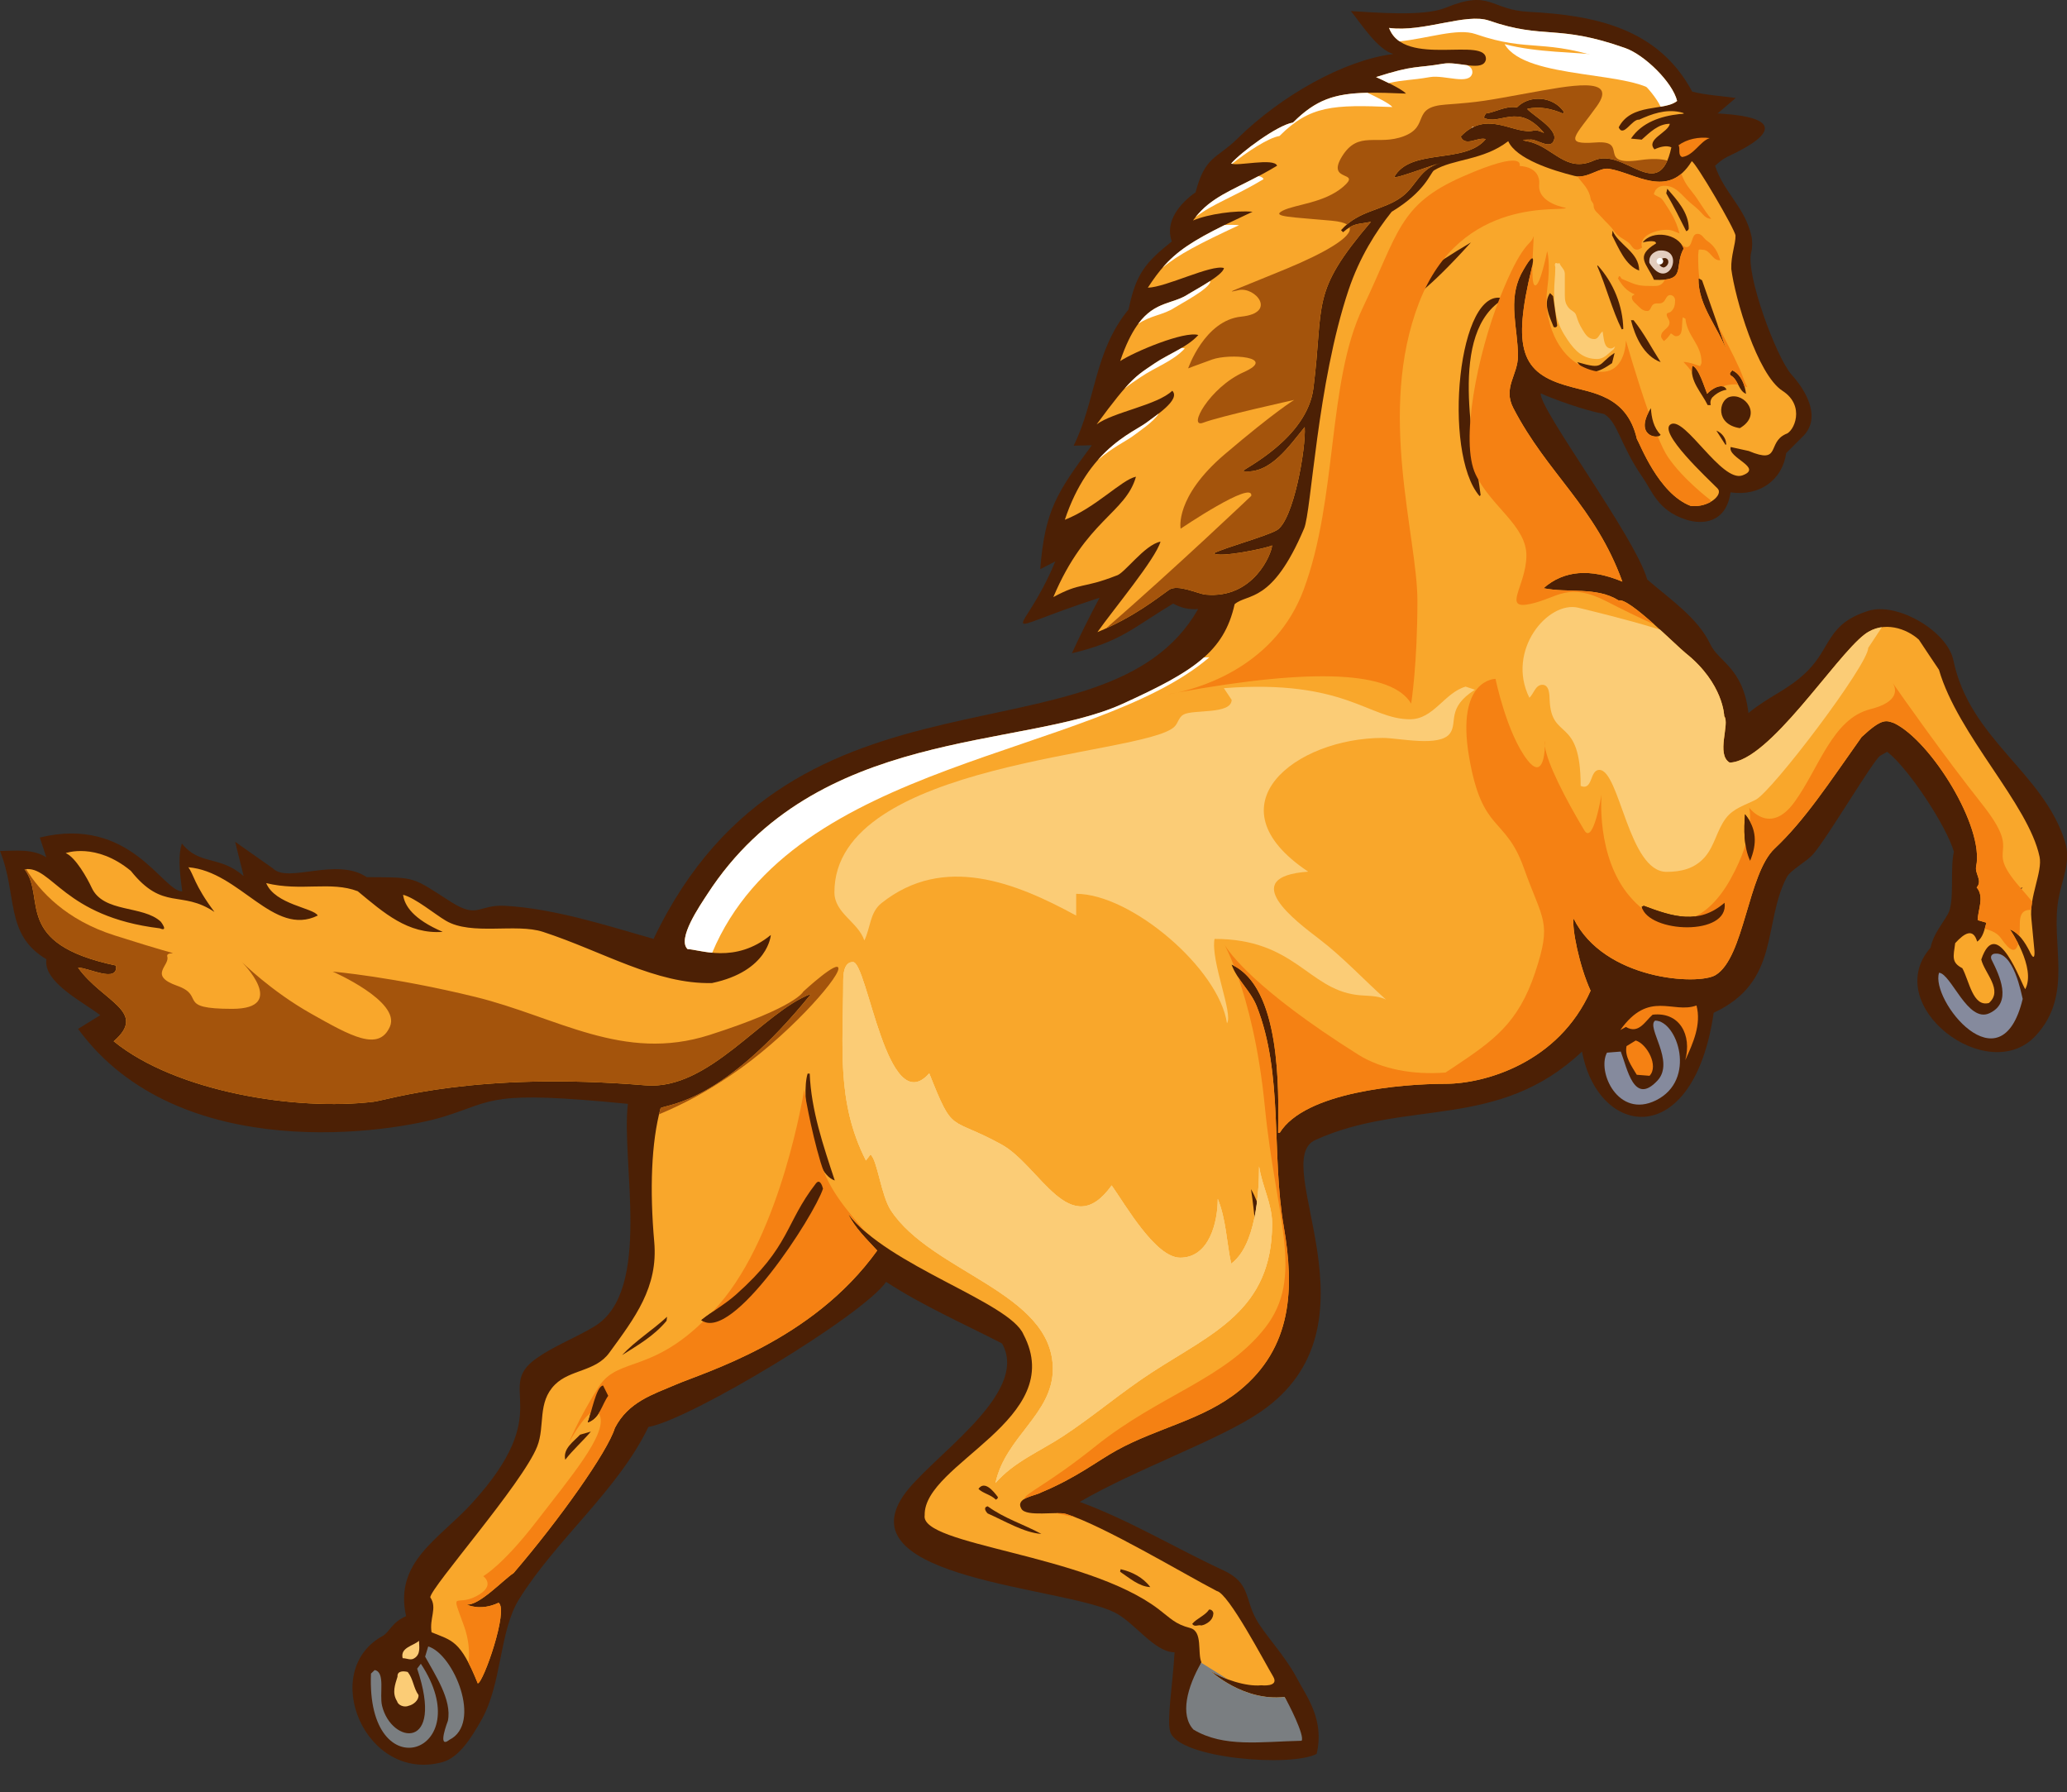 <?xml version="1.0" encoding="UTF-8"?><svg xmlns="http://www.w3.org/2000/svg" xmlns:xlink="http://www.w3.org/1999/xlink" height="526.2" preserveAspectRatio="xMidYMid meet" version="1.0" viewBox="0.0 0.0 607.0 526.2" width="607.0" zoomAndPan="magnify"><rect x="0.0" y="0.0" width="607.0" height="526.2" fill="#333333" stroke="none"/><defs><clipPath id="a"><path d="M 0 0 L 607.039 0 L 607.039 518.141 L 0 518.141 Z M 0 0"/></clipPath><clipPath id="b"><path d="M 247 282 L 374 282 L 374 436 L 247 436 Z M 247 282"/></clipPath><clipPath id="c"><path d="M 496.793 47.344 C 497.871 47.504 509.633 67.539 509.656 69.191 C 509.688 71.758 508.285 74.988 508.414 78.953 C 509.492 87.5 516.043 109.98 523.449 114.75 C 530.273 119.145 526.852 126.836 524.375 127.457 C 518.82 130.016 523.137 136.434 513.531 132.414 L 508.238 131.25 C 507.258 134.465 517.992 137.32 511.613 139.602 C 505.543 141.59 494.934 122.496 490.75 124.512 C 486.398 126.605 501.871 140.836 504.387 143.418 C 506.164 145.223 501.75 149.152 496.484 148.531 C 487.031 144.969 481.547 130.184 480.68 128.852 C 477.727 115.91 467.195 115.371 460.531 113.355 C 446.809 109.574 444.035 102.473 449.82 78.691 C 449.82 78.691 451.801 71.113 446.668 80.492 C 442.734 88.398 445.766 96.363 445.766 104.52 C 445.766 110.117 441.266 113.773 444.414 119.836 C 454.488 139.23 468.41 148.656 476.426 170.77 C 466.957 166.816 459.242 167.461 453.277 172.699 C 460.469 174.176 468.84 172.195 475.352 176.301 C 478.164 175.277 492.242 189.551 495.023 191.77 C 506.188 200.688 506.344 210.289 506.344 210.289 C 508.066 212.461 503.859 221.512 507.938 223.906 C 519.516 223.562 538.777 192.961 547.562 186.27 C 553.156 182.012 560.035 184.645 563.5 187.812 C 564.961 190.02 567.996 194.59 569.398 196.645 C 574.984 215.879 595.676 236.051 598.941 251.539 C 599.871 255.938 595.855 263.332 596.539 269.711 L 597.441 279.172 C 597.641 283.16 595.941 279.172 595.941 279.172 C 594.641 276.691 592.949 273.957 590.234 272.863 C 590.234 272.863 598.051 284.184 594.738 290.434 C 593.641 289.035 586.41 268.195 581.824 281.723 C 582.75 285.684 588.375 290.711 584.074 294.488 C 579.332 295.746 578.301 287.988 576.266 284.277 C 573.031 282.586 573.605 280.984 574.164 276.918 C 576.93 273.891 579.449 272.426 580.621 276.469 C 582.379 275.262 582.789 272.816 583.324 270.91 L 580.773 270.16 C 580.844 267 582.812 263.352 580.473 260.551 C 582.293 258.551 579.867 256.539 580.324 254.395 C 582.77 242.844 567.129 217.637 556.293 212.344 C 553.922 211.512 552.777 210.711 546.684 216.398 C 537.098 229.934 529.953 240.879 521.152 249.137 C 513.234 256.566 512.27 281.121 503.812 286.277 C 498.711 289.395 471.02 287.77 462.109 269.68 C 461.574 272.426 463.699 283.434 467.094 290.883 C 457.703 312.012 436.086 318.215 424.441 318.215 C 411.508 318.215 383.156 320.621 375.785 332.633 L 375.336 332.633 C 375.531 319.512 376.102 289.766 361.672 283.227 C 363.312 287.73 367.258 290.926 369.031 295.391 C 376.941 315.328 373.316 338.965 376.988 360.113 C 380.145 378.301 379.531 395.668 363.922 408.32 C 353.352 416.887 339.996 419.168 327.945 425.812 C 322.094 429.043 316.246 433.812 305.777 438.176 C 303.938 439.258 298.035 439.738 299.949 443.008 C 301.387 445.465 310.348 443.688 313 444.5 C 323.762 447.789 347.98 462.301 357.32 467.133 C 360.793 467.801 371.324 487.992 373.867 492.223 C 375.805 495.434 370.379 494.816 370.379 494.816 C 365.926 495.273 359.184 492.988 355.512 490.613 C 355.512 490.613 365.051 499.605 377.215 498.246 C 378.195 499.684 381.414 508.938 380.355 510.27 C 368.32 510.531 360.734 509.34 351.848 503.996 C 351.754 503.594 347.191 500.895 352.812 488.062 C 351.59 485.324 353.297 478.984 349.508 478 C 345.07 476.848 343.797 475.18 340.195 472.441 C 318.809 456.203 270.07 453.766 271.543 444.879 C 271.18 429.613 313.691 416.777 300.551 391.801 C 296.508 382.277 260.609 371.695 249.039 356.359 C 251.062 360.535 254.504 363.797 257.602 367.172 C 238.461 393.844 206.926 402.848 198.133 406.668 C 191.922 409.363 184.52 411.547 180.562 419.281 C 178.426 426.266 164.215 446.273 150.824 461.863 C 147.855 463.781 140.637 471.559 137.012 471.09 C 137.012 471.09 140.957 473.176 146.414 470.59 C 149.441 472.613 141.891 494.207 140.301 494.258 C 135.168 481.477 132.715 481.73 126.738 479.254 C 126.031 475.172 128.504 472.086 126.352 468.988 C 126.512 466.027 153.488 435.523 157.754 424.699 C 160.141 418.648 157.711 411.762 162.992 406.516 C 167.496 402.047 174.875 402.738 178.91 397.207 C 186.43 386.898 193.312 377.977 192.125 364.617 C 190.781 349.465 191.234 335.367 194.004 325.336 C 196.582 324.066 212.289 323.793 238.23 291.785 C 223.945 297.105 208.309 320.227 189.574 318.664 C 139.453 314.492 114.129 322.945 109.707 323.48 C 87.074 326.227 51.68 320.605 33.395 305.73 C 43.504 296.996 30.094 294.117 22.926 284.117 C 25.805 284.004 34.707 288.84 34.086 283.496 C 3.453 277.066 13.691 263.578 7.211 255.234 C 15.246 253.973 18.551 269.145 46.91 272.562 C 49.625 273.711 47.211 270.609 47.211 270.609 C 41.969 265.719 30.371 268.129 26.918 260.629 C 25.656 257.891 22.191 251.695 19.297 250.477 C 19.297 250.477 28.141 247.238 38.41 255.684 C 47.969 267.633 53.102 261.152 62.977 267.758 C 56.969 259.734 56.871 256.633 55.297 254.641 C 70.395 255.828 80.332 275.234 93.312 268.809 C 92.133 266.562 80.797 265.633 78.168 259.289 C 88.449 261.801 97.141 258.633 105.055 261.672 C 112.711 268.004 119.809 274.355 130.012 273.605 C 121.281 269.844 118.801 265.914 118.371 262.711 C 122.062 263.695 127.633 268.391 130.941 270.336 C 138.496 274.781 151.484 271 159.465 273.605 C 177.059 279.355 192.668 289.035 209.094 288.633 C 225.672 285.148 226.363 274.516 226.363 274.516 C 215.816 283.125 205.59 278.758 201.93 278.676 C 198.719 275.715 205.59 265.824 207.742 262.504 C 239.715 213.23 300.035 220.148 329.617 206.676 C 350.281 197.262 359.434 191.52 362.566 177.395 C 366.48 174.074 373.547 177.395 382.969 155.16 C 385.109 150.117 386.77 112.711 396.039 85.086 C 399.215 75.621 404.066 67.934 408.676 62.184 C 418.793 56.055 420.039 50.676 421.141 50.008 C 426.797 46.574 435.527 47.164 442.914 41.449 C 445.199 46.641 455.836 50.031 462.438 51.66 C 466.102 52.562 469.605 49.102 472.5 49.559 C 480.234 50.77 489.879 58.637 496.793 47.344 Z M 496.793 47.344"/></clipPath><clipPath id="d"><path d="M 245 201 L 434 201 L 434 301 L 245 301 Z M 245 201"/></clipPath><clipPath id="e"><path d="M 496.793 47.344 C 497.871 47.504 509.633 67.539 509.656 69.191 C 509.688 71.758 508.285 74.988 508.414 78.953 C 509.492 87.5 516.043 109.98 523.449 114.75 C 530.273 119.145 526.852 126.836 524.375 127.457 C 518.82 130.016 523.137 136.434 513.531 132.414 L 508.238 131.25 C 507.258 134.465 517.992 137.32 511.613 139.602 C 505.543 141.59 494.934 122.496 490.75 124.512 C 486.398 126.605 501.871 140.836 504.387 143.418 C 506.164 145.223 501.75 149.152 496.484 148.531 C 487.031 144.969 481.547 130.184 480.68 128.852 C 477.727 115.91 467.195 115.371 460.531 113.355 C 446.809 109.574 444.035 102.473 449.82 78.691 C 449.82 78.691 451.801 71.113 446.668 80.492 C 442.734 88.398 445.766 96.363 445.766 104.52 C 445.766 110.117 441.266 113.773 444.414 119.836 C 454.488 139.23 468.41 148.656 476.426 170.77 C 466.957 166.816 459.242 167.461 453.277 172.699 C 460.469 174.176 468.84 172.195 475.352 176.301 C 478.164 175.277 492.242 189.551 495.023 191.77 C 506.188 200.688 506.344 210.289 506.344 210.289 C 508.066 212.461 503.859 221.512 507.938 223.906 C 519.516 223.562 538.777 192.961 547.562 186.27 C 553.156 182.012 560.035 184.645 563.5 187.812 C 564.961 190.02 567.996 194.59 569.398 196.645 C 574.984 215.879 595.676 236.051 598.941 251.539 C 599.871 255.938 595.855 263.332 596.539 269.711 L 597.441 279.172 C 597.641 283.16 595.941 279.172 595.941 279.172 C 594.641 276.691 592.949 273.957 590.234 272.863 C 590.234 272.863 598.051 284.184 594.738 290.434 C 593.641 289.035 586.41 268.195 581.824 281.723 C 582.75 285.684 588.375 290.711 584.074 294.488 C 579.332 295.746 578.301 287.988 576.266 284.277 C 573.031 282.586 573.605 280.984 574.164 276.918 C 576.93 273.891 579.449 272.426 580.621 276.469 C 582.379 275.262 582.789 272.816 583.324 270.91 L 580.773 270.16 C 580.844 267 582.812 263.352 580.473 260.551 C 582.293 258.551 579.867 256.539 580.324 254.395 C 582.77 242.844 567.129 217.637 556.293 212.344 C 553.922 211.512 552.777 210.711 546.684 216.398 C 537.098 229.934 529.953 240.879 521.152 249.137 C 513.234 256.566 512.27 281.121 503.812 286.277 C 498.711 289.395 471.02 287.77 462.109 269.68 C 461.574 272.426 463.699 283.434 467.094 290.883 C 457.703 312.012 436.086 318.215 424.441 318.215 C 411.508 318.215 383.156 320.621 375.785 332.633 L 375.336 332.633 C 375.531 319.512 376.102 289.766 361.672 283.227 C 363.312 287.73 367.258 290.926 369.031 295.391 C 376.941 315.328 373.316 338.965 376.988 360.113 C 380.145 378.301 379.531 395.668 363.922 408.32 C 353.352 416.887 339.996 419.168 327.945 425.812 C 322.094 429.043 316.246 433.812 305.777 438.176 C 303.938 439.258 298.035 439.738 299.949 443.008 C 301.387 445.465 310.348 443.688 313 444.5 C 323.762 447.789 347.98 462.301 357.32 467.133 C 360.793 467.801 371.324 487.992 373.867 492.223 C 375.805 495.434 370.379 494.816 370.379 494.816 C 365.926 495.273 359.184 492.988 355.512 490.613 C 355.512 490.613 365.051 499.605 377.215 498.246 C 378.195 499.684 381.414 508.938 380.355 510.27 C 368.32 510.531 360.734 509.34 351.848 503.996 C 351.754 503.594 347.191 500.895 352.812 488.062 C 351.59 485.324 353.297 478.984 349.508 478 C 345.07 476.848 343.797 475.18 340.195 472.441 C 318.809 456.203 270.07 453.766 271.543 444.879 C 271.18 429.613 313.691 416.777 300.551 391.801 C 296.508 382.277 260.609 371.695 249.039 356.359 C 251.062 360.535 254.504 363.797 257.602 367.172 C 238.461 393.844 206.926 402.848 198.133 406.668 C 191.922 409.363 184.52 411.547 180.562 419.281 C 178.426 426.266 164.215 446.273 150.824 461.863 C 147.855 463.781 140.637 471.559 137.012 471.09 C 137.012 471.09 140.957 473.176 146.414 470.59 C 149.441 472.613 141.891 494.207 140.301 494.258 C 135.168 481.477 132.715 481.73 126.738 479.254 C 126.031 475.172 128.504 472.086 126.352 468.988 C 126.512 466.027 153.488 435.523 157.754 424.699 C 160.141 418.648 157.711 411.762 162.992 406.516 C 167.496 402.047 174.875 402.738 178.91 397.207 C 186.43 386.898 193.312 377.977 192.125 364.617 C 190.781 349.465 191.234 335.367 194.004 325.336 C 196.582 324.066 212.289 323.793 238.23 291.785 C 223.945 297.105 208.309 320.227 189.574 318.664 C 139.453 314.492 114.129 322.945 109.707 323.48 C 87.074 326.227 51.68 320.605 33.395 305.73 C 43.504 296.996 30.094 294.117 22.926 284.117 C 25.805 284.004 34.707 288.84 34.086 283.496 C 3.453 277.066 13.691 263.578 7.211 255.234 C 15.246 253.973 18.551 269.145 46.91 272.562 C 49.625 273.711 47.211 270.609 47.211 270.609 C 41.969 265.719 30.371 268.129 26.918 260.629 C 25.656 257.891 22.191 251.695 19.297 250.477 C 19.297 250.477 28.141 247.238 38.41 255.684 C 47.969 267.633 53.102 261.152 62.977 267.758 C 56.969 259.734 56.871 256.633 55.297 254.641 C 70.395 255.828 80.332 275.234 93.312 268.809 C 92.133 266.562 80.797 265.633 78.168 259.289 C 88.449 261.801 97.141 258.633 105.055 261.672 C 112.711 268.004 119.809 274.355 130.012 273.605 C 121.281 269.844 118.801 265.914 118.371 262.711 C 122.062 263.695 127.633 268.391 130.941 270.336 C 138.496 274.781 151.484 271 159.465 273.605 C 177.059 279.355 192.668 289.035 209.094 288.633 C 225.672 285.148 226.363 274.516 226.363 274.516 C 215.816 283.125 205.59 278.758 201.93 278.676 C 198.719 275.715 205.59 265.824 207.742 262.504 C 239.715 213.23 300.035 220.148 329.617 206.676 C 350.281 197.262 359.434 191.52 362.566 177.395 C 366.48 174.074 373.547 177.395 382.969 155.16 C 385.109 150.117 386.77 112.711 396.039 85.086 C 399.215 75.621 404.066 67.934 408.676 62.184 C 418.793 56.055 420.039 50.676 421.141 50.008 C 426.797 46.574 435.527 47.164 442.914 41.449 C 445.199 46.641 455.836 50.031 462.438 51.66 C 466.102 52.562 469.605 49.102 472.5 49.559 C 480.234 50.77 489.879 58.637 496.793 47.344 Z M 496.793 47.344"/></clipPath><clipPath id="f"><path d="M 447 176 L 558 176 L 558 256 L 447 256 Z M 447 176"/></clipPath><clipPath id="g"><path d="M 496.793 47.344 C 497.871 47.504 509.633 67.539 509.656 69.191 C 509.688 71.758 508.285 74.988 508.414 78.953 C 509.492 87.5 516.043 109.98 523.449 114.75 C 530.273 119.145 526.852 126.836 524.375 127.457 C 518.82 130.016 523.137 136.434 513.531 132.414 L 508.238 131.25 C 507.258 134.465 517.992 137.32 511.613 139.602 C 505.543 141.59 494.934 122.496 490.75 124.512 C 486.398 126.605 501.871 140.836 504.387 143.418 C 506.164 145.223 501.75 149.152 496.484 148.531 C 487.031 144.969 481.547 130.184 480.68 128.852 C 477.727 115.91 467.195 115.371 460.531 113.355 C 446.809 109.574 444.035 102.473 449.82 78.691 C 449.82 78.691 451.801 71.113 446.668 80.492 C 442.734 88.398 445.766 96.363 445.766 104.52 C 445.766 110.117 441.266 113.773 444.414 119.836 C 454.488 139.23 468.41 148.656 476.426 170.77 C 466.957 166.816 459.242 167.461 453.277 172.699 C 460.469 174.176 468.84 172.195 475.352 176.301 C 478.164 175.277 492.242 189.551 495.023 191.77 C 506.188 200.688 506.344 210.289 506.344 210.289 C 508.066 212.461 503.859 221.512 507.938 223.906 C 519.516 223.562 538.777 192.961 547.562 186.27 C 553.156 182.012 560.035 184.645 563.5 187.812 C 564.961 190.02 567.996 194.59 569.398 196.645 C 574.984 215.879 595.676 236.051 598.941 251.539 C 599.871 255.938 595.855 263.332 596.539 269.711 L 597.441 279.172 C 597.641 283.16 595.941 279.172 595.941 279.172 C 594.641 276.691 592.949 273.957 590.234 272.863 C 590.234 272.863 598.051 284.184 594.738 290.434 C 593.641 289.035 586.41 268.195 581.824 281.723 C 582.75 285.684 588.375 290.711 584.074 294.488 C 579.332 295.746 578.301 287.988 576.266 284.277 C 573.031 282.586 573.605 280.984 574.164 276.918 C 576.93 273.891 579.449 272.426 580.621 276.469 C 582.379 275.262 582.789 272.816 583.324 270.91 L 580.773 270.16 C 580.844 267 582.812 263.352 580.473 260.551 C 582.293 258.551 579.867 256.539 580.324 254.395 C 582.77 242.844 567.129 217.637 556.293 212.344 C 553.922 211.512 552.777 210.711 546.684 216.398 C 537.098 229.934 529.953 240.879 521.152 249.137 C 513.234 256.566 512.27 281.121 503.812 286.277 C 498.711 289.395 471.02 287.77 462.109 269.68 C 461.574 272.426 463.699 283.434 467.094 290.883 C 457.703 312.012 436.086 318.215 424.441 318.215 C 411.508 318.215 383.156 320.621 375.785 332.633 L 375.336 332.633 C 375.531 319.512 376.102 289.766 361.672 283.227 C 363.312 287.73 367.258 290.926 369.031 295.391 C 376.941 315.328 373.316 338.965 376.988 360.113 C 380.145 378.301 379.531 395.668 363.922 408.32 C 353.352 416.887 339.996 419.168 327.945 425.812 C 322.094 429.043 316.246 433.812 305.777 438.176 C 303.938 439.258 298.035 439.738 299.949 443.008 C 301.387 445.465 310.348 443.688 313 444.5 C 323.762 447.789 347.98 462.301 357.32 467.133 C 360.793 467.801 371.324 487.992 373.867 492.223 C 375.805 495.434 370.379 494.816 370.379 494.816 C 365.926 495.273 359.184 492.988 355.512 490.613 C 355.512 490.613 365.051 499.605 377.215 498.246 C 378.195 499.684 381.414 508.938 380.355 510.27 C 368.32 510.531 360.734 509.34 351.848 503.996 C 351.754 503.594 347.191 500.895 352.812 488.062 C 351.59 485.324 353.297 478.984 349.508 478 C 345.07 476.848 343.797 475.18 340.195 472.441 C 318.809 456.203 270.07 453.766 271.543 444.879 C 271.18 429.613 313.691 416.777 300.551 391.801 C 296.508 382.277 260.609 371.695 249.039 356.359 C 251.062 360.535 254.504 363.797 257.602 367.172 C 238.461 393.844 206.926 402.848 198.133 406.668 C 191.922 409.363 184.52 411.547 180.562 419.281 C 178.426 426.266 164.215 446.273 150.824 461.863 C 147.855 463.781 140.637 471.559 137.012 471.09 C 137.012 471.09 140.957 473.176 146.414 470.59 C 149.441 472.613 141.891 494.207 140.301 494.258 C 135.168 481.477 132.715 481.73 126.738 479.254 C 126.031 475.172 128.504 472.086 126.352 468.988 C 126.512 466.027 153.488 435.523 157.754 424.699 C 160.141 418.648 157.711 411.762 162.992 406.516 C 167.496 402.047 174.875 402.738 178.91 397.207 C 186.43 386.898 193.312 377.977 192.125 364.617 C 190.781 349.465 191.234 335.367 194.004 325.336 C 196.582 324.066 212.289 323.793 238.23 291.785 C 223.945 297.105 208.309 320.227 189.574 318.664 C 139.453 314.492 114.129 322.945 109.707 323.48 C 87.074 326.227 51.68 320.605 33.395 305.73 C 43.504 296.996 30.094 294.117 22.926 284.117 C 25.805 284.004 34.707 288.84 34.086 283.496 C 3.453 277.066 13.691 263.578 7.211 255.234 C 15.246 253.973 18.551 269.145 46.91 272.562 C 49.625 273.711 47.211 270.609 47.211 270.609 C 41.969 265.719 30.371 268.129 26.918 260.629 C 25.656 257.891 22.191 251.695 19.297 250.477 C 19.297 250.477 28.141 247.238 38.41 255.684 C 47.969 267.633 53.102 261.152 62.977 267.758 C 56.969 259.734 56.871 256.633 55.297 254.641 C 70.395 255.828 80.332 275.234 93.312 268.809 C 92.133 266.562 80.797 265.633 78.168 259.289 C 88.449 261.801 97.141 258.633 105.055 261.672 C 112.711 268.004 119.809 274.355 130.012 273.605 C 121.281 269.844 118.801 265.914 118.371 262.711 C 122.062 263.695 127.633 268.391 130.941 270.336 C 138.496 274.781 151.484 271 159.465 273.605 C 177.059 279.355 192.668 289.035 209.094 288.633 C 225.672 285.148 226.363 274.516 226.363 274.516 C 215.816 283.125 205.59 278.758 201.93 278.676 C 198.719 275.715 205.59 265.824 207.742 262.504 C 239.715 213.23 300.035 220.148 329.617 206.676 C 350.281 197.262 359.434 191.52 362.566 177.395 C 366.48 174.074 373.547 177.395 382.969 155.16 C 385.109 150.117 386.77 112.711 396.039 85.086 C 399.215 75.621 404.066 67.934 408.676 62.184 C 418.793 56.055 420.039 50.676 421.141 50.008 C 426.797 46.574 435.527 47.164 442.914 41.449 C 445.199 46.641 455.836 50.031 462.438 51.66 C 466.102 52.562 469.605 49.102 472.5 49.559 C 480.234 50.77 489.879 58.637 496.793 47.344 Z M 496.793 47.344"/></clipPath><clipPath id="h"><path d="M 456 77 L 475 77 L 475 106 L 456 106 Z M 456 77"/></clipPath><clipPath id="i"><path d="M 496.793 47.344 C 497.871 47.504 509.633 67.539 509.656 69.191 C 509.688 71.758 508.285 74.988 508.414 78.953 C 509.492 87.5 516.043 109.98 523.449 114.75 C 530.273 119.145 526.852 126.836 524.375 127.457 C 518.82 130.016 523.137 136.434 513.531 132.414 L 508.238 131.25 C 507.258 134.465 517.992 137.32 511.613 139.602 C 505.543 141.59 494.934 122.496 490.75 124.512 C 486.398 126.605 501.871 140.836 504.387 143.418 C 506.164 145.223 501.75 149.152 496.484 148.531 C 487.031 144.969 481.547 130.184 480.68 128.852 C 477.727 115.91 467.195 115.371 460.531 113.355 C 446.809 109.574 444.035 102.473 449.82 78.691 C 449.82 78.691 451.801 71.113 446.668 80.492 C 442.734 88.398 445.766 96.363 445.766 104.52 C 445.766 110.117 441.266 113.773 444.414 119.836 C 454.488 139.23 468.41 148.656 476.426 170.77 C 466.957 166.816 459.242 167.461 453.277 172.699 C 460.469 174.176 468.84 172.195 475.352 176.301 C 478.164 175.277 492.242 189.551 495.023 191.77 C 506.188 200.688 506.344 210.289 506.344 210.289 C 508.066 212.461 503.859 221.512 507.938 223.906 C 519.516 223.562 538.777 192.961 547.562 186.27 C 553.156 182.012 560.035 184.645 563.5 187.812 C 564.961 190.02 567.996 194.59 569.398 196.645 C 574.984 215.879 595.676 236.051 598.941 251.539 C 599.871 255.938 595.855 263.332 596.539 269.711 L 597.441 279.172 C 597.641 283.16 595.941 279.172 595.941 279.172 C 594.641 276.691 592.949 273.957 590.234 272.863 C 590.234 272.863 598.051 284.184 594.738 290.434 C 593.641 289.035 586.41 268.195 581.824 281.723 C 582.75 285.684 588.375 290.711 584.074 294.488 C 579.332 295.746 578.301 287.988 576.266 284.277 C 573.031 282.586 573.605 280.984 574.164 276.918 C 576.93 273.891 579.449 272.426 580.621 276.469 C 582.379 275.262 582.789 272.816 583.324 270.91 L 580.773 270.16 C 580.844 267 582.812 263.352 580.473 260.551 C 582.293 258.551 579.867 256.539 580.324 254.395 C 582.77 242.844 567.129 217.637 556.293 212.344 C 553.922 211.512 552.777 210.711 546.684 216.398 C 537.098 229.934 529.953 240.879 521.152 249.137 C 513.234 256.566 512.27 281.121 503.812 286.277 C 498.711 289.395 471.02 287.77 462.109 269.68 C 461.574 272.426 463.699 283.434 467.094 290.883 C 457.703 312.012 436.086 318.215 424.441 318.215 C 411.508 318.215 383.156 320.621 375.785 332.633 L 375.336 332.633 C 375.531 319.512 376.102 289.766 361.672 283.227 C 363.312 287.73 367.258 290.926 369.031 295.391 C 376.941 315.328 373.316 338.965 376.988 360.113 C 380.145 378.301 379.531 395.668 363.922 408.32 C 353.352 416.887 339.996 419.168 327.945 425.812 C 322.094 429.043 316.246 433.812 305.777 438.176 C 303.938 439.258 298.035 439.738 299.949 443.008 C 301.387 445.465 310.348 443.688 313 444.5 C 323.762 447.789 347.98 462.301 357.32 467.133 C 360.793 467.801 371.324 487.992 373.867 492.223 C 375.805 495.434 370.379 494.816 370.379 494.816 C 365.926 495.273 359.184 492.988 355.512 490.613 C 355.512 490.613 365.051 499.605 377.215 498.246 C 378.195 499.684 381.414 508.938 380.355 510.27 C 368.32 510.531 360.734 509.34 351.848 503.996 C 351.754 503.594 347.191 500.895 352.812 488.062 C 351.59 485.324 353.297 478.984 349.508 478 C 345.07 476.848 343.797 475.18 340.195 472.441 C 318.809 456.203 270.07 453.766 271.543 444.879 C 271.18 429.613 313.691 416.777 300.551 391.801 C 296.508 382.277 260.609 371.695 249.039 356.359 C 251.062 360.535 254.504 363.797 257.602 367.172 C 238.461 393.844 206.926 402.848 198.133 406.668 C 191.922 409.363 184.52 411.547 180.562 419.281 C 178.426 426.266 164.215 446.273 150.824 461.863 C 147.855 463.781 140.637 471.559 137.012 471.09 C 137.012 471.09 140.957 473.176 146.414 470.59 C 149.441 472.613 141.891 494.207 140.301 494.258 C 135.168 481.477 132.715 481.73 126.738 479.254 C 126.031 475.172 128.504 472.086 126.352 468.988 C 126.512 466.027 153.488 435.523 157.754 424.699 C 160.141 418.648 157.711 411.762 162.992 406.516 C 167.496 402.047 174.875 402.738 178.91 397.207 C 186.43 386.898 193.312 377.977 192.125 364.617 C 190.781 349.465 191.234 335.367 194.004 325.336 C 196.582 324.066 212.289 323.793 238.23 291.785 C 223.945 297.105 208.309 320.227 189.574 318.664 C 139.453 314.492 114.129 322.945 109.707 323.48 C 87.074 326.227 51.68 320.605 33.395 305.73 C 43.504 296.996 30.094 294.117 22.926 284.117 C 25.805 284.004 34.707 288.84 34.086 283.496 C 3.453 277.066 13.691 263.578 7.211 255.234 C 15.246 253.973 18.551 269.145 46.91 272.562 C 49.625 273.711 47.211 270.609 47.211 270.609 C 41.969 265.719 30.371 268.129 26.918 260.629 C 25.656 257.891 22.191 251.695 19.297 250.477 C 19.297 250.477 28.141 247.238 38.41 255.684 C 47.969 267.633 53.102 261.152 62.977 267.758 C 56.969 259.734 56.871 256.633 55.297 254.641 C 70.395 255.828 80.332 275.234 93.312 268.809 C 92.133 266.562 80.797 265.633 78.168 259.289 C 88.449 261.801 97.141 258.633 105.055 261.672 C 112.711 268.004 119.809 274.355 130.012 273.605 C 121.281 269.844 118.801 265.914 118.371 262.711 C 122.062 263.695 127.633 268.391 130.941 270.336 C 138.496 274.781 151.484 271 159.465 273.605 C 177.059 279.355 192.668 289.035 209.094 288.633 C 225.672 285.148 226.363 274.516 226.363 274.516 C 215.816 283.125 205.59 278.758 201.93 278.676 C 198.719 275.715 205.59 265.824 207.742 262.504 C 239.715 213.23 300.035 220.148 329.617 206.676 C 350.281 197.262 359.434 191.52 362.566 177.395 C 366.48 174.074 373.547 177.395 382.969 155.16 C 385.109 150.117 386.77 112.711 396.039 85.086 C 399.215 75.621 404.066 67.934 408.676 62.184 C 418.793 56.055 420.039 50.676 421.141 50.008 C 426.797 46.574 435.527 47.164 442.914 41.449 C 445.199 46.641 455.836 50.031 462.438 51.66 C 466.102 52.562 469.605 49.102 472.5 49.559 C 480.234 50.77 489.879 58.637 496.793 47.344 Z M 496.793 47.344"/></clipPath><clipPath id="j"><path d="M 247 282 L 374 282 L 374 301 L 247 301 Z M 247 282"/></clipPath><clipPath id="k"><path d="M 254.297 340.734 L 255.609 338.984 C 257.625 340.387 258.723 350.973 261.621 355.383 C 273.609 373.621 309.18 379.465 309.18 401.957 C 309.18 415.168 295.234 421.84 292.344 435.41 C 297.824 429.148 305.434 426.117 312.242 421.637 C 321.172 415.758 329.293 408.766 338.262 402.941 C 356.059 391.383 373.574 384.711 373.574 359.32 C 373.574 353.422 370.605 348.227 369.75 342.48 C 369.75 350.316 368.711 365.836 361.547 371.02 C 360.168 364.648 360.094 358.105 357.613 351.992 C 357.613 358.801 355.141 369.27 346.57 369.27 C 339.328 369.27 330.539 353.824 326.453 348.059 C 314.266 365 305.438 342.262 294.094 336.031 C 278.531 327.488 280.125 333.371 272.883 315.148 C 260.504 329.129 254.734 282.461 250.473 282.461 C 247.832 282.461 247.629 286.051 247.629 287.93 C 247.629 307.02 245.488 323.461 254.297 340.734 Z M 254.297 340.734"/></clipPath><clipPath id="l"><path d="M 247 282 L 374 282 L 374 301 L 247 301 Z M 247 282"/></clipPath><clipPath id="m"><path d="M 254.297 340.734 L 255.609 338.984 C 257.625 340.387 258.723 350.973 261.621 355.383 C 273.609 373.621 309.18 379.465 309.18 401.957 C 309.18 415.168 295.234 421.84 292.344 435.41 C 297.824 429.148 305.434 426.117 312.242 421.637 C 321.172 415.758 329.293 408.766 338.262 402.941 C 356.059 391.383 373.574 384.711 373.574 359.32 C 373.574 353.422 370.605 348.227 369.75 342.48 C 369.75 350.316 368.711 365.836 361.547 371.02 C 360.168 364.648 360.094 358.105 357.613 351.992 C 357.613 358.801 355.141 369.27 346.57 369.27 C 339.328 369.27 330.539 353.824 326.453 348.059 C 314.266 365 305.438 342.262 294.094 336.031 C 278.531 327.488 280.125 333.371 272.883 315.148 C 260.504 329.129 254.734 282.461 250.473 282.461 C 247.832 282.461 247.629 286.051 247.629 287.93 C 247.629 307.02 245.488 323.461 254.297 340.734 Z M 254.297 340.734"/></clipPath></defs><g><g clip-path="url(#a)" id="change1_41"><path d="M 496.934 26.898 C 500.793 27.918 505.684 28.18 509.711 28.773 L 504.395 33.301 L 505.73 33.387 C 521.828 34.469 522.453 38.969 507.461 45.93 C 506.07 46.574 504.77 47.633 503.652 48.672 C 506.289 56.652 512.352 60.73 514.305 69.191 C 514.633 70.609 514.656 72.656 514.273 74.035 C 512.523 80.344 521.676 105.082 526.137 110.031 C 530.59 114.973 535.051 122.934 529.18 128.387 L 524.531 133.035 C 523.438 140.848 516.844 145.789 508.203 144.566 C 506.867 153.645 499.902 154.121 495.09 152.559 C 486.793 149.867 485.16 144.156 482.383 140.164 C 475.672 130.516 475.219 124.062 471.055 121.547 C 465.293 120.516 455.945 117.086 452.453 115.492 C 451.883 120.031 480.145 157.531 483.727 170.141 C 490.059 175.688 498.555 181.301 502.227 189.117 C 504.695 194.375 511.902 196.027 513.449 209.363 C 519.594 204.277 525.082 202.637 530.66 197.137 C 537.902 189.996 536.406 183.238 548.668 179.348 C 557.059 176.684 571.852 185.273 573.629 193.844 C 578.453 217.148 600.074 226.703 606.43 247.172 C 608.234 252.992 605.574 258.105 604.531 263.746 C 602.062 277.105 609.086 291.945 597.801 304.098 C 583.688 319.297 552.082 295.145 566.938 278.246 C 567.703 274.379 570.145 271.684 572.027 268.367 C 574.078 264.75 572.582 255.297 573.781 250.074 C 571.645 242.613 560.465 225.582 554.199 220.73 L 552.102 221.914 C 549.891 223.543 536.754 245.82 532.477 250.762 C 530.434 253.117 525.805 255.391 524.641 257.664 C 517.59 271.426 522.863 288.227 503.242 297.363 C 497.359 338.02 469.348 334.184 464.578 308.742 C 439.922 332.031 413.09 322.578 386.281 334.699 C 372.262 341.039 407.238 389.262 370.074 414.605 C 358.004 422.836 333.617 431.324 317.074 440.977 C 331.688 446.336 345.164 454.531 359.266 461.07 C 367.18 464.738 365.5 469.324 368.934 475.512 C 371.371 479.906 377.324 486.109 380.652 492.367 C 383.566 497.996 389.043 504.656 386.652 514.961 C 379.145 518.898 346.289 516.375 343.672 508.531 C 342.555 505.188 344.387 494.652 344.922 485.133 C 338.961 485.109 333.199 476.324 327.27 473.398 C 312.008 465.867 249.082 463.66 265.105 439.41 C 272.496 428.23 302.785 409.426 294.258 394.453 C 282.961 388.641 270.855 383.309 260.223 376.367 C 253.473 386.16 202.777 416.816 190.406 418.973 C 181.48 437.52 163.336 452.012 152.441 469.523 C 146.52 479.051 147.504 494.32 141.293 505.156 C 138.742 509.602 135.02 515.984 129.957 517.367 C 107.258 523.57 93.516 490.633 112.387 480.328 C 114.363 479.25 115.113 476.23 119.254 474.531 C 115.695 458.613 128.863 451.969 138.387 441.59 C 163.867 413.816 144.879 407.715 157.551 398.812 C 162.859 395.082 169.023 392.797 174.559 389.449 C 191.727 379.066 182.309 340.852 184.395 324.102 C 143.488 320.07 145.488 323.121 130.473 327.816 C 115.594 332.469 52.598 342.633 22.926 302.094 L 29.438 298.066 C 24.457 294.211 12.613 288.395 13.629 281.645 C 1.324 274.359 5.23 262.781 0 249.863 C 4.594 249.805 9.555 249.152 13.602 251.719 L 11.684 245.91 C 38.367 239.406 47.66 261.73 53.523 261.73 C 52.598 254.906 52.344 251.078 53.41 247.656 C 58.605 254.195 64.438 251.023 71.551 257.223 L 69.055 247.164 L 80.102 254.938 C 84.59 259.52 98.703 251.52 107.695 257.539 C 115.215 257.594 118.441 257.527 121.359 258.445 C 124.145 259.324 126.652 261.105 132.352 264.754 C 140.453 269.941 140.363 265.504 148.41 265.957 C 162.746 266.77 178.152 271.73 191.93 275.676 C 233.262 188.969 324.598 226.633 351.852 178.816 C 349.281 179.043 346.75 178.496 344.516 177.203 C 332.66 184.359 329.172 188.391 314.781 191.805 C 316.57 187.77 320.785 179.371 322.906 175.492 C 289.867 186.242 300.293 188.117 309.902 164.832 L 305.48 167.109 C 306.844 149.785 310.402 144.578 320.629 130.727 L 315.289 130.859 C 321.863 117.602 321.246 103.258 331.41 90.863 L 331.602 90.012 C 333.707 80.309 336.492 76.969 344.121 70.891 C 341.953 65.031 346.594 59.605 351.098 56.465 C 353.914 45.684 357.297 46.695 363.316 40.766 C 376.316 27.953 394.816 17.633 409.168 15.855 C 404.484 14.559 399.602 6.785 396.699 3.258 C 403.691 3.629 418.016 4.941 424.473 2.293 C 437.918 -3.227 437.441 2.883 448.988 3.48 C 468.305 4.477 486.941 8.242 496.934 26.898 Z M 439.734 11.836 C 440.086 11.992 440.441 12.16 440.793 12.336 L 439.766 11.824 L 439.734 11.836" fill="#4c2005"/></g><g id="change2_1"><path d="M 492.504 29.637 C 488.812 32.711 479.055 30.152 475.352 37.395 C 476.707 40.523 479.293 34.84 481.359 35.141 C 485.047 33.441 489.121 32.016 493.223 32.887 C 493.223 32.887 496.039 33.41 493.223 33.488 C 487.758 34.09 482.148 35.914 478.957 40.695 L 482.109 40.996 C 484.48 38.898 486.969 36.352 490.367 36.344 C 489.871 38.965 483.199 40.898 485.863 43.852 C 487.309 43.176 489.277 42.574 490.82 43.25 C 487.148 60.234 477.078 43.031 467.992 47.152 C 459.828 50.855 456.203 43.285 449.07 41.598 C 445.074 40.887 449.223 40.996 449.223 40.996 C 451.137 40.594 455.621 44.418 456.43 40.848 C 457.137 37.73 450.254 33.949 448.469 31.984 C 452 31.109 455.707 31.93 458.98 33.34 L 459.281 32.887 C 456.223 28.301 449.234 27.672 445.465 31.535 C 442.25 30.969 439.398 32.871 436.305 33.34 L 435.707 34.539 C 440.363 37.066 445.773 29.832 453.426 39.043 C 451.988 38.398 451.035 38.148 450.574 38.293 C 444.887 39.906 436.723 31.805 428.949 40.098 C 430.301 43.254 433.984 40.098 436.305 40.848 C 430.191 48.312 414.332 43.32 409.426 51.961 C 409.734 52.633 420.613 48.414 422.941 47.906 C 416.984 49.406 415.965 54.508 411.828 57.664 C 406.273 61.902 399.215 61.523 393.809 67.578 L 394.406 68.18 C 397.52 65.5 398.426 65.918 402.578 65.141 C 384.59 86.238 388.902 88.609 385.699 113.98 C 383.828 128.777 365.055 137.734 364.973 138.309 C 372.93 139.531 378.766 130.664 383.145 125.395 C 383.574 131.398 379.848 153.094 374.828 155.742 C 371.246 157.629 360.219 160.625 356.461 162.426 C 357.699 163.914 372.25 160.938 373.559 160.137 C 373.492 162.445 368.18 175.895 354.055 174.586 C 351.801 174.379 345.855 171.398 343.281 173.199 C 339.902 175.562 333.133 181.098 322.27 185.602 C 327.125 178.715 339.281 164.207 340.797 159.031 C 336.062 159.934 330.105 168.574 327.789 169.023 C 317.699 172.957 317.59 170.836 309.328 175.309 C 318.898 152.613 330.578 150.691 333.59 139.961 C 329.375 140.84 321.816 149.059 312.699 152.613 C 319.621 131.84 332.453 127.184 336.598 124.141 C 339.102 122.211 346.848 117.336 344.25 114.73 C 339.824 118.996 326.844 120.988 322.027 124.621 C 332.027 111.016 333.598 110.398 339.004 106.738 C 343.34 103.801 348.512 102.074 351.91 98.363 C 347.828 97.117 333.191 103.234 328.953 106.016 C 335.395 87.113 342.746 90.445 348.914 86.391 C 350.387 85.426 359.246 80.812 359.418 78.691 C 355.648 77.602 342.438 84.34 337.078 84.469 C 343.762 74.176 348.711 71.082 367.828 62.172 C 362.898 61.727 354.832 62.82 350.336 64.746 C 355.934 56.934 363.586 55.566 375.035 48.656 C 374.145 46.23 363.18 48.922 361.555 48.012 C 364.258 44.844 375.062 36.734 379.711 35.98 C 388.711 26.988 395.574 26.758 412.879 27.48 C 411.633 25.957 404.094 22.633 404.094 22.633 C 415.598 18.957 415.695 20.113 423.895 18.691 C 428.18 17.949 435.594 21.238 436.352 17.48 C 436.816 10.426 412.309 20.055 407.914 8.203 C 417.949 9.566 430.512 3.711 437.262 6.047 C 453.543 11.688 457.215 6.992 477.281 14.113 C 482.969 16.129 491.156 24.137 492.504 29.637" fill="#f9a72b"/></g><g id="change3_1"><path d="M 502.082 40.547 C 499.23 41.445 497.426 45.652 493.973 46.102 C 492.621 45.504 493.523 43.699 492.922 42.648 C 495.324 40.848 498.93 40.098 502.082 40.547" fill="#f58113"/></g><g id="change2_2"><path d="M 496.793 47.344 C 497.871 47.504 509.633 67.539 509.656 69.191 C 509.688 71.758 508.285 74.988 508.414 78.953 C 509.492 87.5 516.043 109.98 523.449 114.75 C 530.273 119.145 526.852 126.836 524.375 127.457 C 518.82 130.016 523.137 136.434 513.531 132.414 L 508.238 131.25 C 507.258 134.465 517.992 137.32 511.613 139.602 C 505.543 141.59 494.934 122.496 490.75 124.512 C 486.398 126.605 501.871 140.836 504.387 143.418 C 506.164 145.223 501.75 149.152 496.484 148.531 C 487.031 144.969 481.547 130.184 480.68 128.852 C 477.727 115.91 467.195 115.371 460.531 113.355 C 446.809 109.574 444.035 102.473 449.82 78.691 C 449.82 78.691 451.801 71.113 446.668 80.492 C 442.734 88.398 445.766 96.363 445.766 104.52 C 445.766 110.117 441.266 113.773 444.414 119.836 C 454.488 139.23 468.41 148.656 476.426 170.77 C 466.957 166.816 459.242 167.461 453.277 172.699 C 460.469 174.176 468.84 172.195 475.352 176.301 C 478.164 175.277 492.242 189.551 495.023 191.77 C 506.188 200.688 506.344 210.289 506.344 210.289 C 508.066 212.461 503.859 221.512 507.938 223.906 C 519.516 223.562 538.777 192.961 547.562 186.27 C 553.156 182.012 560.035 184.645 563.5 187.812 C 564.961 190.02 567.996 194.59 569.398 196.645 C 574.984 215.879 595.676 236.051 598.941 251.539 C 599.871 255.938 595.855 263.332 596.539 269.711 L 597.441 279.172 C 597.641 283.16 595.941 279.172 595.941 279.172 C 594.641 276.691 592.949 273.957 590.234 272.863 C 590.234 272.863 598.051 284.184 594.738 290.434 C 593.641 289.035 586.41 268.195 581.824 281.723 C 582.75 285.684 588.375 290.711 584.074 294.488 C 579.332 295.746 578.301 287.988 576.266 284.277 C 573.031 282.586 573.605 280.984 574.164 276.918 C 576.93 273.891 579.449 272.426 580.621 276.469 C 582.379 275.262 582.789 272.816 583.324 270.91 L 580.773 270.16 C 580.844 267 582.812 263.352 580.473 260.551 C 582.293 258.551 579.867 256.539 580.324 254.395 C 582.77 242.844 567.129 217.637 556.293 212.344 C 553.922 211.512 552.777 210.711 546.684 216.398 C 537.098 229.934 529.953 240.879 521.152 249.137 C 513.234 256.566 512.27 281.121 503.812 286.277 C 498.711 289.395 471.02 287.77 462.109 269.68 C 461.574 272.426 463.699 283.434 467.094 290.883 C 457.703 312.012 436.086 318.215 424.441 318.215 C 411.508 318.215 383.156 320.621 375.785 332.633 L 375.336 332.633 C 375.531 319.512 376.102 289.766 361.672 283.227 C 363.312 287.73 367.258 290.926 369.031 295.391 C 376.941 315.328 373.316 338.965 376.988 360.113 C 380.145 378.301 379.531 395.668 363.922 408.32 C 353.352 416.887 339.996 419.168 327.945 425.812 C 322.094 429.043 316.246 433.812 305.777 438.176 C 303.938 439.258 298.035 439.738 299.949 443.008 C 301.387 445.465 310.348 443.688 313 444.5 C 323.762 447.789 347.98 462.301 357.32 467.133 C 360.793 467.801 371.324 487.992 373.867 492.223 C 375.805 495.434 370.379 494.816 370.379 494.816 C 365.926 495.273 359.184 492.988 355.512 490.613 C 355.512 490.613 365.051 499.605 377.215 498.246 C 378.195 499.684 381.414 508.938 380.355 510.27 C 368.32 510.531 360.734 509.34 351.848 503.996 C 351.754 503.594 347.191 500.895 352.812 488.062 C 351.59 485.324 353.297 478.984 349.508 478 C 345.07 476.848 343.797 475.18 340.195 472.441 C 318.809 456.203 270.07 453.766 271.543 444.879 C 271.18 429.613 313.691 416.777 300.551 391.801 C 296.508 382.277 260.609 371.695 249.039 356.359 C 251.062 360.535 254.504 363.797 257.602 367.172 C 238.461 393.844 206.926 402.848 198.133 406.668 C 191.922 409.363 184.52 411.547 180.562 419.281 C 178.426 426.266 164.215 446.273 150.824 461.863 C 147.855 463.781 140.637 471.559 137.012 471.09 C 137.012 471.09 140.957 473.176 146.414 470.59 C 149.441 472.613 141.891 494.207 140.301 494.258 C 135.168 481.477 132.715 481.73 126.738 479.254 C 126.031 475.172 128.504 472.086 126.352 468.988 C 126.512 466.027 153.488 435.523 157.754 424.699 C 160.141 418.648 157.711 411.762 162.992 406.516 C 167.496 402.047 174.875 402.738 178.91 397.207 C 186.43 386.898 193.312 377.977 192.125 364.617 C 190.781 349.465 191.234 335.367 194.004 325.336 C 196.582 324.066 212.289 323.793 238.23 291.785 C 223.945 297.105 208.309 320.227 189.574 318.664 C 139.453 314.492 114.129 322.945 109.707 323.48 C 87.074 326.227 51.68 320.605 33.395 305.73 C 43.504 296.996 30.094 294.117 22.926 284.117 C 25.805 284.004 34.707 288.84 34.086 283.496 C 3.453 277.066 13.691 263.578 7.211 255.234 C 15.246 253.973 18.551 269.145 46.91 272.562 C 49.625 273.711 47.211 270.609 47.211 270.609 C 41.969 265.719 30.371 268.129 26.918 260.629 C 25.656 257.891 22.191 251.695 19.297 250.477 C 19.297 250.477 28.141 247.238 38.41 255.684 C 47.969 267.633 53.102 261.152 62.977 267.758 C 56.969 259.734 56.871 256.633 55.297 254.641 C 70.395 255.828 80.332 275.234 93.312 268.809 C 92.133 266.562 80.797 265.633 78.168 259.289 C 88.449 261.801 97.141 258.633 105.055 261.672 C 112.711 268.004 119.809 274.355 130.012 273.605 C 121.281 269.844 118.801 265.914 118.371 262.711 C 122.062 263.695 127.633 268.391 130.941 270.336 C 138.496 274.781 151.484 271 159.465 273.605 C 177.059 279.355 192.668 289.035 209.094 288.633 C 225.672 285.148 226.363 274.516 226.363 274.516 C 215.816 283.125 205.59 278.758 201.93 278.676 C 198.719 275.715 205.59 265.824 207.742 262.504 C 239.715 213.23 300.035 220.148 329.617 206.676 C 350.281 197.262 359.434 191.52 362.566 177.395 C 366.48 174.074 373.547 177.395 382.969 155.16 C 385.109 150.117 386.77 112.711 396.039 85.086 C 399.215 75.621 404.066 67.934 408.676 62.184 C 418.793 56.055 420.039 50.676 421.141 50.008 C 426.797 46.574 435.527 47.164 442.914 41.449 C 445.199 46.641 455.836 50.031 462.438 51.66 C 466.102 52.562 469.605 49.102 472.5 49.559 C 480.234 50.77 489.879 58.637 496.793 47.344" fill="#f9a72b"/></g><g clip-path="url(#b)"><g clip-path="url(#c)" id="change4_1"><path d="M 254.297 340.734 L 255.609 338.984 C 257.625 340.387 258.723 350.973 261.621 355.383 C 273.609 373.621 309.18 379.465 309.18 401.957 C 309.18 415.168 295.234 421.84 292.344 435.41 C 297.824 429.148 305.434 426.117 312.242 421.637 C 321.172 415.758 329.293 408.766 338.262 402.941 C 356.059 391.383 373.574 384.711 373.574 359.32 C 373.574 353.422 370.605 348.227 369.75 342.48 C 369.75 350.316 368.711 365.836 361.547 371.02 C 360.168 364.648 360.094 358.105 357.613 351.992 C 357.613 358.801 355.141 369.27 346.57 369.27 C 339.328 369.27 330.539 353.824 326.453 348.059 C 314.266 365 305.438 342.262 294.094 336.031 C 278.531 327.488 280.125 333.371 272.883 315.148 C 260.504 329.129 254.734 282.461 250.473 282.461 C 247.832 282.461 247.629 286.051 247.629 287.93 C 247.629 307.02 245.488 323.461 254.297 340.734" fill="#fbcc76" fill-rule="evenodd"/></g></g><g clip-path="url(#d)"><g clip-path="url(#e)" id="change4_10"><path d="M 253.824 276.129 C 255.645 272.449 255.406 267.906 258.848 265.172 C 277.105 250.652 298.27 259.129 316.031 268.824 L 316.031 262.434 C 332.184 262.434 357.957 284.402 360.316 300.441 C 362.238 297.719 355.473 282.152 356.664 275.672 C 380.113 275.672 384.062 290.223 398.324 292.105 C 401.273 292.496 404.238 292.148 407 293.477 C 400.414 287.578 394.406 281.051 387.367 275.672 C 380.801 270.656 363.008 257.441 384.172 255.926 C 354.902 236.438 380.504 216.66 406.086 216.66 C 410.895 216.66 422.863 219.469 425.832 215.293 C 428.125 212.062 424.734 207.848 433.137 202.508 L 430.398 201.598 C 424.113 203.43 421.035 211.184 414.074 211.184 C 401.906 211.184 395.191 199.336 359.402 202.051 L 361.688 205.477 C 361.664 209.867 350.383 208.211 347.531 209.812 C 346.078 210.633 345.98 212.395 344.793 213.465 C 335.312 222.023 245.035 223.266 245.035 261.977 C 245.035 268.156 251.996 270.684 253.824 276.129" fill="#fbcc76" fill-rule="evenodd"/></g></g><g clip-path="url(#f)"><g clip-path="url(#g)" id="change4_7"><path d="M 449.121 204.867 C 450.406 203.734 450.887 201.059 452.93 201.059 C 455.031 201.059 455.012 204.078 455.074 205.52 C 455.582 217.707 464.176 210 464.18 230.754 C 467.848 232.25 466.754 226.051 469.652 226.051 C 475.66 226.051 478.215 255.984 489.41 255.984 C 493.688 255.984 497.598 255.055 500.539 251.762 C 503.547 248.398 504.137 243.758 506.848 240.215 C 509.098 237.281 512.453 236.418 515.598 234.801 C 520.457 232.297 548.617 195.18 548.625 190.227 L 557.484 176.82 C 555.359 176.816 525.184 206.711 520.297 206.711 C 516.871 206.711 510.832 195.793 506.371 192.785 C 497.273 186.648 474.742 181.184 463.523 178.441 C 454.59 176.262 442.23 191.016 449.121 204.867" fill="#fbcc76" fill-rule="evenodd"/></g></g><g clip-path="url(#h)"><g clip-path="url(#i)" id="change4_9"><path d="M 456.586 77.727 C 456.648 78.027 456.711 78.176 456.734 78.477 C 456.734 81.371 456.391 82.969 456.391 85.867 C 456.391 91.512 457.125 95.094 460.316 99.758 C 462.574 103.098 464.934 105.402 468.957 105.402 C 471.168 105.402 472.148 103.832 473.914 102.508 L 474.309 101.723 C 473.914 101.918 473.621 102.312 473.129 102.312 C 470.969 102.312 471.02 99.465 470.625 97.305 C 469.594 98.039 469.449 99.562 468.172 99.562 C 466.453 99.562 465.617 98.285 464.734 96.812 C 463.805 95.293 463.41 94.309 462.871 92.594 C 462.527 91.461 461.445 91.316 460.711 90.434 C 459.727 89.301 459.531 88.223 459.531 86.699 C 459.531 84.246 459.531 82.871 459.531 80.418 C 459.531 79.043 458.402 78.504 457.961 77.227 C 457.227 77.668 456.883 76.742 456.637 77.578 L 456.586 77.727" fill="#fbcc76" fill-rule="evenodd"/></g></g><g id="change1_1"><path d="M 495.926 67.129 C 495.773 67.578 495.625 67.727 495.176 67.879 C 493.371 64.273 491.418 60.367 489.316 56.766 L 489.617 55.414 C 492.32 58.566 495.926 62.32 495.926 67.129" fill="#4c2005"/></g><g id="change1_2"><path d="M 481.359 79.441 C 477.305 77.938 475.352 72.832 473.398 69.078 L 473.551 67.727 C 475.352 71.934 481.359 74.035 481.359 79.441" fill="#4c2005"/></g><g id="change1_3"><path d="M 494.422 72.984 C 491.426 78.504 495.527 82.609 485.715 82.145 C 483.617 77.312 479.926 75.332 486.312 71.48 C 486.352 70.172 482.41 71.18 482.41 71.18 C 485.195 67.391 492.902 68.578 494.422 72.984" fill="#4c2005"/></g><g id="change1_4"><path d="M 431.953 71.18 C 405.465 100.602 416.512 75.945 407.473 116.234 L 407.023 116.234 C 406.082 89.527 409.344 84.609 431.953 71.18" fill="#4c2005"/></g><g id="change5_1"><path d="M 484.363 77.188 C 484 74.18 487.066 73.586 487.066 73.586 C 495.316 72.66 489.992 86.234 484.363 77.188" fill="#e3cdbe"/></g><g id="change1_5"><path d="M 489.918 76.738 C 490.066 77.488 489.316 78.391 488.566 78.539 C 487.516 78.391 486.914 77.488 487.516 76.586 C 487.965 75.535 489.77 75.387 489.918 76.738" fill="#4c2005"/></g><g id="change1_6"><path d="M 476.703 96.562 L 476.254 96.711 C 473.398 91.004 471.746 84.246 469.043 78.09 L 469.195 77.938 C 473.848 83.047 476.551 89.805 476.703 96.562" fill="#4c2005"/></g><g id="change1_7"><path d="M 499.828 82.293 L 507.34 103.77 C 504.824 96.316 498.645 89.938 498.777 81.695 L 499.828 82.293" fill="#4c2005"/></g><g id="change1_8"><path d="M 457.285 95.512 C 457.285 96.109 456.535 96.262 456.234 95.961 C 455.031 92.957 453.078 89.055 455.184 86.051 L 456.082 86.949 L 457.285 95.512" fill="#4c2005"/></g><g id="change1_9"><path d="M 441.711 87.699 C 425.02 97.352 432.992 130.605 434.805 145.367 L 434.504 145.668 C 423.449 132.988 428.188 83.082 441.711 87.699" fill="#4c2005"/></g><g id="change1_10"><path d="M 479.707 94.008 C 482.859 97.91 484.961 102.117 487.664 106.32 C 482.711 104.52 480.156 98.812 478.957 94.008 L 479.707 94.008" fill="#4c2005"/></g><g id="change1_11"><path d="M 473.398 106.621 C 469.637 109.219 466.258 110.883 463.188 106.32 C 471.324 108.703 468.977 106.988 474.148 103.617 L 473.398 106.621" fill="#4c2005"/></g><g id="change1_12"><path d="M 501.332 115.633 C 502.359 114.352 505.938 112.043 507.039 114.43 C 507.039 114.43 504.848 114.629 502.832 116.684 C 501.969 117.781 502.383 118.938 502.383 118.938 L 501.48 118.938 C 499.719 115.285 496.066 111.773 496.977 107.371 C 498.895 108.016 500.512 113.727 501.332 115.633" fill="#4c2005"/></g><g id="change1_13"><path d="M 512.746 115.633 C 510.492 114.73 510.492 111.43 508.238 110.227 C 507.637 109.625 508.391 109.176 508.691 108.727 C 511.391 109.926 512.445 113.23 512.746 115.633" fill="#4c2005"/></g><g id="change1_14"><path d="M 510.934 125.703 C 503.648 124.605 504.676 117.512 507.938 116.535 C 512.344 115.211 517.648 121.797 510.934 125.703" fill="#4c2005"/></g><g id="change1_15"><path d="M 487.664 127.648 C 486.922 129.043 479.695 128.086 484.812 119.836 C 484.965 122.637 485.617 125.598 487.664 127.648" fill="#4c2005"/></g><g id="change1_16"><path d="M 444.715 139.809 C 442.008 135.973 441.156 131.137 438.109 127.496 C 439.938 121.078 445.598 135.34 444.715 139.809" fill="#4c2005"/></g><g id="change1_17"><path d="M 506.887 130.199 C 507.039 130.352 506.887 130.5 506.738 130.648 L 504.035 126.445 C 505.688 127.047 506.887 128.848 506.887 130.199" fill="#4c2005"/></g><g id="change1_18"><path d="M 442.164 213.996 C 440.48 217.836 442.512 221.91 442.012 225.859 C 438.383 223.867 438.027 215.801 441.262 213.395 L 442.164 213.996" fill="#4c2005"/></g><g id="change1_19"><path d="M 513.945 252.738 C 512.027 248.566 512.121 243.559 512.445 239.074 C 515.914 243.395 516.012 247.695 513.945 252.738" fill="#4c2005"/></g><g id="change1_20"><path d="M 455.227 242.527 C 455.68 248.387 457.031 254.094 458.98 259.047 C 454.328 256.344 453.125 251.238 452.977 246.133 C 452.977 244.633 453.426 242.078 455.227 242.527" fill="#4c2005"/></g><g id="change1_21"><path d="M 585.727 254.844 C 584.375 254.992 584.375 253.492 584.227 252.59 C 584.527 251.688 584.977 250.488 586.027 250.188 C 586.777 251.391 586.328 253.641 585.727 254.844" fill="#4c2005"/></g><g id="change1_22"><path d="M 593.988 260.551 C 590.789 264.543 584.547 263.98 586.629 258.297 C 589.035 259.207 591.207 261.723 593.988 260.551" fill="#4c2005"/></g><g id="change1_23"><path d="M 474.902 279.621 L 473.699 279.473 L 463.188 266.105 L 463.336 265.055 C 467.391 269.559 472.348 274.215 474.902 279.621" fill="#4c2005"/></g><g id="change1_24"><path d="M 506.438 265.055 C 507.867 274.926 484.152 274.004 482.109 266.258 L 482.711 265.953 C 491.227 269.156 498.855 271.617 506.438 265.055" fill="#4c2005"/></g><g id="change6_1"><path d="M 593.988 293.285 C 587.609 319.871 566.801 293.527 569.434 285.602 C 573.02 285.93 577.824 300.465 584.227 297.492 C 591 294.348 587.203 286.453 584.828 281.723 C 584.828 281.723 584.254 280.523 585.43 280.07 C 591.328 278.77 593.641 292.082 593.988 293.285" fill="#858a9d"/></g><g id="change3_2"><path d="M 498.199 295.215 C 499.668 300.82 497.176 306.281 494.895 311.285 C 496.887 303.895 493.25 297.008 485.316 297.922 C 483.148 299.762 481.23 303.762 477.473 301.523 L 475.824 302.426 C 484.25 290.574 491.262 297.754 498.199 295.215" fill="#f58113"/></g><g id="change6_2"><path d="M 471.906 309.07 L 475.961 308.75 C 477.898 313.738 479.793 324.707 486.727 317.277 C 492.004 311.625 483.332 301.625 486.047 299.66 C 492.566 299.656 498.426 317.117 486.246 323.09 C 475.164 328.52 468.914 314.641 471.906 309.07" fill="#858a9d"/></g><g id="change3_3"><path d="M 484.406 315.863 L 480.652 315.562 C 479.176 313.059 477.035 310.242 477.648 307.152 L 480.352 305.5 C 483.625 306.469 487.191 312.961 484.406 315.863" fill="#f58113"/></g><g id="change1_25"><path d="M 287.938 351.855 C 276.371 360.434 259.27 322.449 258.652 314.16 L 259.855 314.16 C 261.941 327.168 274.441 348.09 287.938 351.855" fill="#4c2005"/></g><g id="change1_26"><path d="M 237.777 315.211 C 238.223 326.062 241.773 336.379 245.137 346.598 C 238.023 344.289 235.16 321.41 237.176 315.211 L 237.777 315.211" fill="#4c2005"/></g><g id="change1_27"><path d="M 241.684 349 C 239.133 356.887 214.984 394.473 205.941 387.594 C 209.262 384.969 212.98 382.91 216.152 380.086 C 232.191 365.824 230.473 359.254 239.578 347.5 C 240.746 345.992 241.449 348.086 241.684 349" fill="#4c2005"/></g><g id="change1_28"><path d="M 361.82 378.887 C 363.441 370.699 371.992 380.426 367.379 349.148 C 372.211 357.555 375.59 376.699 361.82 378.887" fill="#4c2005"/></g><g id="change1_29"><path d="M 195.738 387.816 C 191.984 392.324 187.18 395.023 182.676 397.879 C 186.578 393.676 191.684 390.52 195.891 386.617 L 195.738 387.816" fill="#4c2005"/></g><g id="change1_30"><path d="M 178.609 409.82 C 176.695 412.5 176.113 416.461 172.602 417.629 C 173.562 415.293 175.113 406.863 177.109 406.816 L 178.609 409.82" fill="#4c2005"/></g><g id="change1_31"><path d="M 305.656 418.684 L 296.645 430.547 C 294.48 427.891 302.582 418.188 305.055 416.879 L 305.656 418.684" fill="#4c2005"/></g><g id="change1_32"><path d="M 173.504 420.332 C 171.098 423.191 168.281 425.633 165.996 428.594 C 165.25 425.324 168.43 423.293 170.352 421.234 L 173.504 420.332" fill="#4c2005"/></g><g id="change1_33"><path d="M 293.043 439.555 C 293.043 440.008 292.742 440.156 292.441 440.305 C 290.938 438.805 288.688 438.504 287.336 437.152 C 289.137 434.602 291.691 437.754 293.043 439.555" fill="#4c2005"/></g><g id="change1_34"><path d="M 305.805 450.367 C 300.852 450.066 295.145 446.613 290.039 444.359 C 289.438 443.762 288.688 442.559 290.039 442.258 C 294.992 445.863 300.551 447.516 305.805 450.367" fill="#4c2005"/></g><g id="change1_35"><path d="M 337.793 465.984 C 334.488 465.836 331.637 463.281 328.934 461.48 L 329.082 460.73 C 332.387 461.48 335.691 463.133 337.793 465.984" fill="#4c2005"/></g><g id="change1_36"><path d="M 356.266 474.094 C 356.113 475.746 354.312 476.949 352.812 477.25 C 351.758 476.949 350.859 477.852 350.105 476.797 C 351.457 475.145 353.863 474.395 355.062 472.594 C 355.664 472.441 356.566 473.195 356.266 474.094" fill="#4c2005"/></g><g id="change4_2"><path d="M 121.695 486.859 C 120.645 487.609 119.441 486.859 118.242 486.859 C 117.488 483.703 121.395 483.258 123.047 481.754 C 123.047 483.258 123.648 485.656 121.695 486.859" fill="#fbcc76"/></g><g id="change7_1"><path d="M 131.996 510.809 C 128.203 513.809 131.527 505.25 131.527 505.25 C 132.781 499.121 127.703 491.664 124.848 486.406 L 125.75 483.406 C 133.27 485.688 141.652 505.984 131.996 510.809" fill="#7a7e81"/></g><g id="change7_2"><path d="M 108.945 491.375 L 110.027 490.344 C 113.234 490.945 111.359 497.395 112.199 500.848 C 114.93 512.094 130.656 514.176 122.504 489.934 L 123.586 488.492 C 140.953 514.754 107.445 526.23 108.945 491.375" fill="#7a7e81"/></g><g id="change4_3"><path d="M 122.895 497.672 C 123.047 499.176 121.395 500.523 120.043 500.824 C 118.691 501.426 116.891 500.676 116.59 499.477 C 115.086 497.07 115.988 494.668 116.738 492.266 C 116.59 490.465 118.691 490.613 119.742 490.914 C 121.395 493.016 121.395 495.57 122.895 497.672" fill="#fbcc76"/></g><g id="change8_1"><path d="M 355.141 192.988 C 321.047 222.254 232.895 223.027 209.148 279.73 C 205.949 279.438 203.402 278.707 201.93 278.676 C 198.719 275.715 205.59 265.824 207.742 262.504 C 239.715 213.23 300.035 220.148 329.617 206.676 C 340.551 201.695 348.262 197.742 353.566 193.031 L 355.141 192.988" fill="#fff"/></g><g id="change9_1"><path d="M 235.887 291.148 C 235.887 291.148 246.578 281.266 246.199 284.523 C 245.824 287.777 231.012 304.613 214.691 315.652 C 207.18 320.734 200.785 324.145 193.535 327.168 C 193.684 326.543 193.84 325.934 194.004 325.336 C 196.582 324.066 212.289 323.793 238.23 291.785 C 223.945 297.105 208.309 320.227 189.574 318.664 C 139.453 314.492 114.129 322.945 109.707 323.48 C 87.074 326.227 51.68 320.605 33.395 305.73 C 43.504 296.996 30.094 294.117 22.926 284.117 C 25.805 284.004 34.707 288.84 34.086 283.496 C 3.453 277.066 13.691 263.578 7.211 255.234 C 7.359 255.211 7.508 255.195 7.656 255.184 C 11.719 261.758 19.426 270.109 33.566 274.617 C 47.785 279.145 50.781 279.766 50.762 279.871 C 50.75 279.957 48.797 279.715 49.133 280.891 C 49.887 283.531 43.473 286.406 52.012 289.426 C 60.547 292.445 51.48 296.207 68.176 296.207 C 84.875 296.207 70.973 282.398 70.973 282.398 C 70.973 282.398 79.508 290.938 91.301 297.586 C 103.094 304.238 111.25 308.832 114.504 301.426 C 117.758 294.02 97.715 285.273 97.715 285.273 C 97.715 285.273 115.402 286.785 139.508 292.684 C 163.609 298.578 182.945 312.02 208.418 303.859 C 233.891 295.699 235.887 291.148 235.887 291.148" fill="#a4540c"/></g><g id="change9_2"><path d="M 324.797 184.504 C 346.031 166 367.453 145.586 367.453 145.586 C 368.062 140.789 346.707 155.227 346.707 155.227 C 346.707 155.227 344.848 145.98 359.668 133.367 C 374.492 120.754 380.043 117.43 380.043 117.43 C 380.043 117.43 358.207 122.238 353.375 124.098 C 348.539 125.957 355.207 113.734 365.223 109.273 C 375.234 104.816 361.133 103.699 355.953 105.559 C 350.77 107.418 348.914 108.16 348.914 108.16 C 348.914 108.16 353.723 94.082 364.477 92.969 C 375.234 91.852 368.543 84.07 363.734 85.184 C 358.926 86.301 362.641 85.184 377.836 78.887 C 389.016 74.258 397.391 69.422 396.305 66.746 C 398.125 65.629 399.398 65.734 402.578 65.141 C 384.59 86.238 388.902 88.609 385.699 113.98 C 383.828 128.777 365.055 137.734 364.973 138.309 C 372.93 139.531 378.766 130.664 383.145 125.395 C 383.574 131.398 379.848 153.094 374.828 155.742 C 371.246 157.629 360.219 160.625 356.461 162.426 C 357.699 163.914 372.25 160.938 373.559 160.137 C 373.492 162.445 368.18 175.895 354.055 174.586 C 351.801 174.379 345.855 171.398 343.281 173.199 C 340.172 175.371 334.191 180.234 324.797 184.504 Z M 395.527 65.898 C 394.707 65.383 393.285 65.008 391.172 64.809 C 379.301 63.695 373.027 63.695 376.723 61.836 C 380.414 59.977 388.918 59.629 394.492 54.797 C 400.07 49.965 389.289 53.684 394.121 45.898 C 398.953 38.117 404.508 42.949 412.289 39.977 C 420.074 37 414.172 31.449 424.531 30.703 C 434.895 29.961 436.359 29.566 448.602 27.359 C 460.844 25.152 475.293 22.18 469 31.078 C 462.703 39.977 458.613 42.578 468.625 41.832 C 478.641 41.09 468.602 48.871 481.59 47.016 C 485.305 46.484 487.867 46.648 489.629 47.156 C 485.277 57.211 476.23 43.418 467.992 47.152 C 459.828 50.855 456.203 43.285 449.07 41.598 C 445.074 40.887 449.223 40.996 449.223 40.996 C 451.137 40.594 455.621 44.418 456.43 40.848 C 457.137 37.73 450.254 33.949 448.469 31.984 C 452 31.109 455.707 31.93 458.98 33.34 L 459.281 32.887 C 456.223 28.301 449.234 27.672 445.465 31.535 C 442.25 30.969 439.398 32.871 436.305 33.34 L 435.707 34.539 C 440.363 37.066 445.773 29.832 453.426 39.043 C 451.988 38.398 451.035 38.148 450.574 38.293 C 444.887 39.906 436.723 31.805 428.949 40.098 C 430.301 43.254 433.984 40.098 436.305 40.848 C 430.191 48.312 414.332 43.32 409.426 51.961 C 409.734 52.633 420.613 48.414 422.941 47.906 C 416.984 49.406 415.965 54.508 411.828 57.664 C 406.844 61.469 400.652 61.551 395.527 65.898" fill="#a4540c"/></g><g id="change3_4"><path d="M 486.129 55.859 C 485.992 56.289 485.699 56.594 485.699 57.035 C 487.227 58.07 487.656 57.715 488.637 59.238 C 490.816 62.566 492.18 64.637 493.215 68.559 C 491.852 68.066 490.98 67.469 489.508 67.469 C 486.02 67.469 481.117 69.32 482.207 72.699 C 481.66 72.973 481.332 73.301 480.68 73.301 C 479.426 73.301 479.152 71.883 478.172 71.176 C 476.594 69.977 475.176 69.539 474.031 67.902 C 472.777 66.105 471.633 65.289 470.164 63.602 C 469.184 62.453 467.984 61.855 467.984 60.328 C 467.984 59.512 467.219 59.188 467.109 58.367 C 466.645 55.332 464.672 53.906 463.25 51.793 C 466.621 52.07 469.82 49.137 472.5 49.559 C 479.145 50.598 487.203 56.555 493.727 51.043 C 493.934 51.473 494.109 51.945 494.305 52.375 C 495.012 54.008 495.773 54.879 496.863 56.297 C 499.262 59.293 500.078 61.312 502.531 64.254 C 500.898 64.254 500.188 63 499.043 61.855 C 497.684 60.492 496.645 59.895 495.34 58.586 C 493.215 56.461 491.742 54.555 488.746 54.555 C 487.602 54.555 486.781 54.988 486.129 55.859 Z M 459.848 61.027 C 459.398 62.402 429.066 56.879 416.699 88.926 C 404.332 120.977 416.242 157.598 416.242 176.371 C 416.242 195.145 414.406 206.586 414.406 206.586 C 408.789 197.125 385.961 196.031 345.918 203.305 C 344.082 203.711 342.988 203.844 342.988 203.844 L 345.918 203.305 C 353.668 201.586 374.676 195.012 382.82 173.172 C 392.895 146.156 389.695 112.273 400.219 90.305 C 410.742 68.328 410.754 60.09 429.516 51.848 C 448.277 43.605 446.246 48.73 446.246 48.73 C 446.246 48.73 452.461 48.734 452 54.227 C 451.543 59.719 459.848 61.027 459.848 61.027 Z M 315.648 445.426 C 313.629 445.07 311.77 444.676 310.113 444.27 C 311.32 444.258 312.348 444.301 313 444.5 C 313.812 444.746 314.699 445.059 315.648 445.426 Z M 300.805 440.109 C 301.012 438.426 307.531 435.984 321.781 424.574 C 340.559 409.547 359.625 404.973 371.445 389.941 C 383.262 374.914 374.656 357.742 371.445 325.008 C 369.711 307.352 366.34 294.766 363.598 286.922 C 365.441 289.715 367.777 292.234 369.031 295.391 C 376.941 315.328 373.316 338.965 376.988 360.113 C 380.145 378.301 379.531 395.668 363.922 408.32 C 353.352 416.887 339.996 419.168 327.945 425.812 C 322.094 429.043 316.246 433.812 305.777 438.176 C 304.711 438.805 302.285 439.227 300.805 440.109 Z M 362.359 283.562 C 361.062 280.234 360.035 278.188 359.602 277.375 C 360.875 279.543 368.328 290.434 398.809 309.617 C 405.727 313.973 415.066 315.645 424.492 314.906 C 425.312 314.375 426.121 313.84 426.922 313.309 C 438.57 305.523 445.84 300.492 450.828 285.484 C 455.812 270.48 453.066 270.48 447.52 254.914 C 441.973 239.348 435.262 244.895 431.395 222.105 C 427.527 199.316 439.176 199.316 439.176 199.316 C 439.176 199.316 442.484 215.441 448.59 223.223 C 452.734 228.508 453.574 222.25 453.684 219.094 C 453.645 218.785 453.625 218.5 453.625 218.238 C 453.625 217.711 453.641 217.484 453.656 217.484 C 453.684 217.484 453.715 218.148 453.684 219.094 C 454.301 224.035 459.734 234.621 465.273 243.82 C 467.902 248.188 470.309 233.242 470.309 233.242 C 470.309 233.242 468.629 251.605 478.652 263.258 C 488.672 274.906 500.32 272.156 508.102 258.27 C 515.887 244.383 513.648 237.109 513.648 237.109 C 513.648 237.109 519.754 245.453 526.977 235.48 C 534.199 225.508 538.117 211.016 549.254 208.219 C 557.852 206.059 556.812 202.262 555.895 200.641 C 558.555 204.461 570.723 221.781 582.016 236.039 C 594.785 252.164 582.016 247.691 593.152 260.457 C 594.82 262.367 595.988 263.742 596.77 264.734 C 596.637 265.539 596.539 266.352 596.492 267.148 C 595.047 267.098 593.152 267.367 593.152 271.039 C 593.152 272.508 593.109 273.766 593.016 274.816 C 592.223 273.984 591.309 273.297 590.234 272.863 C 590.234 272.863 591.418 274.578 592.672 277.043 C 591.926 279.996 590.297 279.352 587.609 275.465 C 586.613 274.023 584.871 273.18 582.836 272.719 C 583.016 272.102 583.164 271.48 583.324 270.91 L 580.773 270.16 C 580.844 267 582.812 263.352 580.473 260.551 C 582.293 258.551 579.867 256.539 580.324 254.395 C 582.77 242.844 567.129 217.637 556.293 212.344 C 553.922 211.512 552.777 210.711 546.684 216.398 C 537.098 229.934 529.953 240.879 521.152 249.137 C 513.234 256.566 512.27 281.121 503.812 286.277 C 498.711 289.395 471.02 287.77 462.109 269.68 C 461.574 272.426 463.699 283.434 467.094 290.883 C 457.703 312.012 436.086 318.215 424.441 318.215 C 411.508 318.215 383.156 320.621 375.785 332.633 L 375.336 332.633 C 375.531 319.723 376.086 290.727 362.359 283.562 Z M 502.344 146.855 L 502.316 147.375 C 500.797 148.238 498.719 148.793 496.484 148.531 C 487.031 144.969 481.547 130.184 480.68 128.852 C 477.727 115.91 467.195 115.371 460.531 113.355 C 446.809 109.574 444.035 102.473 449.82 78.691 C 449.82 78.691 449.918 78.328 450.012 77.859 C 449.949 80.719 450.047 83.301 450.641 83.723 C 452.164 84.812 454.34 73.766 454.34 73.766 C 454.34 73.766 455.43 77.027 454.34 85.031 C 453.254 93.031 456.68 105.328 467.074 108.598 C 477.473 111.863 477.473 99.941 477.473 99.941 C 477.473 99.941 480.652 111.18 484.129 121.031 C 481.078 126.895 484.938 128.48 486.812 128.129 C 487.871 130.688 488.883 132.805 489.77 134.121 C 494.289 140.816 502.344 146.855 502.344 146.855 Z M 485.816 183.363 C 481.219 181.293 476.316 178.895 472.027 176.68 C 460.328 170.641 457.551 175.594 449.332 177.336 C 441.117 179.074 448.082 172.164 448.246 163.293 C 448.406 154.422 437.906 148.816 433.332 139.289 C 428.762 129.766 433.77 104.297 440.461 87.426 C 447.156 70.555 449.551 72.078 450.203 69.684 C 450.543 68.434 450.234 72 450.074 75.855 C 449.785 75.547 448.895 76.426 446.668 80.492 C 442.734 88.398 445.766 96.363 445.766 104.52 C 445.766 110.117 441.266 113.773 444.414 119.836 C 454.488 139.23 468.41 148.656 476.426 170.77 C 466.957 166.816 459.242 167.461 453.277 172.699 C 460.469 174.176 468.84 172.195 475.352 176.301 C 476.824 175.766 481.398 179.434 485.816 183.363 Z M 236.145 319.984 C 236.145 319.984 238.008 331.32 240.969 341.219 C 243.438 349.48 248.977 355.684 254.285 361.785 C 252.238 360.047 250.457 358.238 249.039 356.359 C 251.062 360.535 254.504 363.797 257.602 367.172 C 238.461 393.844 206.926 402.848 198.133 406.668 C 191.922 409.363 184.52 411.547 180.562 419.281 C 178.426 426.266 164.215 446.273 150.824 461.863 C 147.855 463.781 140.637 471.559 137.012 471.09 C 137.012 471.09 140.957 473.176 146.414 470.59 C 149.441 472.613 141.891 494.207 140.301 494.258 C 139.309 491.789 138.418 489.809 137.582 488.199 C 137.926 485.152 137.734 481.434 136.238 477.328 C 132.262 466.418 133.699 471.832 139.793 468.703 C 145.883 465.57 141.906 462.781 141.906 462.781 C 141.906 462.781 147.574 459.648 157.473 446.793 C 167.367 433.938 178.281 421.16 176.168 415.664 C 174.055 410.164 166.945 423.867 166.945 423.867 C 166.945 423.867 169.656 416.934 175.746 407.285 C 181.836 397.641 192.578 404.324 211.105 383.094 C 229.629 361.859 236.145 319.984 236.145 319.984 Z M 498.848 73.328 C 498.797 73.945 498.695 74.305 498.695 74.922 C 498.695 77.609 498.738 79.746 499.078 81.867 L 498.777 81.695 C 498.648 89.742 504.539 96.016 507.156 103.246 L 504.344 95.215 C 506.914 100.355 508.508 103.129 510.871 108.316 C 511.793 110.371 512.051 111.707 513.129 113.66 C 512.824 113.602 512.547 113.531 512.289 113.453 C 511.719 111.535 510.629 109.586 508.691 108.727 C 508.391 109.176 507.637 109.625 508.238 110.227 C 509.316 110.801 509.879 111.855 510.418 112.902 C 510.18 112.863 509.922 112.84 509.637 112.84 C 508.254 112.84 507.016 113.023 505.918 113.453 C 504.398 113.07 502.117 114.652 501.332 115.633 C 500.512 113.727 498.895 108.016 496.977 107.371 C 496.848 108 496.809 108.609 496.848 109.203 C 496.148 108.262 495.375 107.312 494.379 106.262 C 496.332 106.363 497.41 106.93 499.258 107.496 C 499.414 107.086 499.672 106.828 499.672 106.363 C 499.672 101.074 495.508 98.863 494.945 93.57 L 494.172 93.16 C 493.711 95.422 494.48 98.711 492.219 98.711 C 491.551 98.711 491.246 98.145 490.68 97.887 C 490.012 98.812 489.551 99.43 488.625 100.148 C 488.266 99.633 487.801 99.324 487.801 98.711 C 487.801 96.91 490.27 96.5 490.27 94.703 C 490.27 93.727 489.445 93.316 489.445 92.34 C 489.445 91.773 490.27 91.875 490.68 91.516 C 491.656 90.645 491.914 89.566 491.914 88.176 C 491.914 87.355 491.297 86.637 490.473 86.637 C 489.242 86.637 489.242 88.281 488.215 88.844 C 487.238 89.41 486.211 88.742 485.387 89.461 C 484.719 90.078 484.719 91.312 483.742 91.312 C 482.254 91.312 481.484 90.234 480.457 89.258 C 479.84 88.691 479.223 88.176 479.223 87.254 C 479.223 86.789 479.684 86.688 480.043 86.43 C 477.629 85.402 476.449 83.965 475.113 81.703 C 475.367 81.652 475.266 81.086 475.523 81.086 C 475.984 81.141 475.934 81.754 476.344 81.91 C 477.27 82.32 477.887 82.527 478.812 82.938 C 480.969 83.863 482.406 83.965 484.77 83.965 C 486.055 83.965 487.082 84.117 488.008 83.348 C 488.449 82.977 488.688 82.555 488.883 82.102 C 494.582 81.516 491.816 77.785 494.422 72.984 C 494.262 72.516 494.027 72.082 493.742 71.688 C 494.207 72.074 494.582 72.559 495.25 72.559 C 497.203 72.559 496.535 68.652 498.488 68.652 C 499.875 68.652 500.184 69.938 501.312 70.711 C 503.473 72.199 504.398 73.844 505.168 76.41 C 502.805 76.617 502.34 73.328 499.977 73.328 C 499.617 73.328 499.105 73.176 498.848 73.328" fill="#f58113"/></g><g id="change8_2"><path d="M 486.484 76.688 C 486.484 76.156 486.914 75.723 487.449 75.723 C 487.98 75.723 488.41 76.156 488.41 76.688 C 488.41 77.219 487.98 77.652 487.449 77.652 C 486.914 77.652 486.484 77.219 486.484 76.688" fill="#fff"/></g><g id="change4_4"><path d="M 254.297 340.734 L 255.609 338.984 C 257.625 340.387 258.723 350.973 261.621 355.383 C 273.609 373.621 309.18 379.465 309.18 401.957 C 309.18 415.168 295.234 421.84 292.344 435.41 C 297.824 429.148 305.434 426.117 312.242 421.637 C 321.172 415.758 329.293 408.766 338.262 402.941 C 356.059 391.383 373.574 384.711 373.574 359.32 C 373.574 353.422 370.605 348.227 369.75 342.48 C 369.75 350.316 368.711 365.836 361.547 371.02 C 360.168 364.648 360.094 358.105 357.613 351.992 C 357.613 358.801 355.141 369.27 346.57 369.27 C 339.328 369.27 330.539 353.824 326.453 348.059 C 314.266 365 305.438 342.262 294.094 336.031 C 278.531 327.488 280.125 333.371 272.883 315.148 C 260.504 329.129 254.734 282.461 250.473 282.461 C 247.832 282.461 247.629 286.051 247.629 287.93 C 247.629 307.02 245.488 323.461 254.297 340.734" fill="#fbcc76"/></g><g clip-path="url(#j)"><g clip-path="url(#k)" id="change4_6"><path d="M 253.824 276.129 C 255.645 272.449 255.406 267.906 258.848 265.172 C 277.105 250.652 298.27 259.129 316.031 268.824 L 316.031 262.434 C 332.184 262.434 357.957 284.402 360.316 300.441 C 362.238 297.719 355.473 282.152 356.664 275.672 C 380.113 275.672 384.062 290.223 398.324 292.105 C 401.273 292.496 404.238 292.148 407 293.477 C 400.414 287.578 394.406 281.051 387.367 275.672 C 380.801 270.656 363.008 257.441 384.172 255.926 C 354.902 236.438 380.504 216.66 406.086 216.66 C 410.895 216.66 422.863 219.469 425.832 215.293 C 428.125 212.062 424.734 207.848 433.137 202.508 L 430.398 201.598 C 424.113 203.43 421.035 211.184 414.074 211.184 C 401.906 211.184 395.191 199.336 359.402 202.051 L 361.688 205.477 C 361.664 209.867 350.383 208.211 347.531 209.812 C 346.078 210.633 345.98 212.395 344.793 213.465 C 335.312 222.023 245.035 223.266 245.035 261.977 C 245.035 268.156 251.996 270.684 253.824 276.129" fill="#fbcc76" fill-rule="evenodd"/></g></g><g id="change1_37"><path d="M 513.945 252.738 C 512.027 248.566 512.121 243.559 512.445 239.074 C 515.914 243.395 516.012 247.695 513.945 252.738" fill="#4c2005"/></g><g id="change1_38"><path d="M 506.438 265.055 C 507.867 274.926 484.152 274.004 482.109 266.258 L 482.711 265.953 C 491.227 269.156 498.855 271.617 506.438 265.055" fill="#4c2005"/></g><g id="change7_3"><path d="M 350.469 507.816 C 346.473 503.523 348.609 495.367 352.754 488.191 C 354.949 489.57 357.68 491.277 360.477 493.012 C 358.672 492.371 356.879 491.5 355.512 490.613 C 355.512 490.613 365.051 499.605 377.215 498.246 C 378.195 499.684 383.281 509.77 382.223 511.105 C 370.191 511.363 359.355 513.16 350.469 507.816" fill="#7a7e81"/></g><g id="change1_39"><path d="M 241.684 349 C 239.133 356.887 214.984 394.473 205.941 387.594 C 209.262 384.969 212.98 382.91 216.152 380.086 C 232.191 365.824 230.473 359.254 239.578 347.5 C 240.746 345.992 241.449 348.086 241.684 349" fill="#4c2005"/></g><g id="change1_40"><path d="M 178.609 409.82 C 176.695 412.5 176.113 416.461 172.602 417.629 C 173.562 415.293 175.113 406.863 177.109 406.816 L 178.609 409.82" fill="#4c2005"/></g><g id="change8_3"><path d="M 487.129 27.887 C 484.777 11.695 461.125 18.074 441.855 12.961 C 448.004 23.727 480.781 20.508 487.129 27.887" fill="#fff" fill-rule="evenodd"/></g><g id="change8_4"><path d="M 492.504 29.637 C 491.355 30.59 489.625 31.004 487.672 31.332 C 485.094 26.105 478.25 19.812 473.301 18.059 C 453.234 10.938 449.562 15.633 433.281 9.992 C 428.051 8.18 419.328 11.289 411 12.148 C 409.633 11.215 408.559 9.938 407.914 8.203 C 417.949 9.566 430.512 3.711 437.262 6.047 C 453.543 11.688 457.215 6.992 477.281 14.113 C 482.969 16.129 491.156 24.137 492.504 29.637 Z M 432.875 37.188 C 432.652 37.285 432.434 37.395 432.211 37.516 L 432.328 37.285 Z M 322.383 135.082 C 328.141 128.523 334.031 126.023 336.598 124.141 C 337.438 123.496 338.859 122.52 340.289 121.41 C 338.789 123.879 334.391 126.719 332.617 128.086 C 330.648 129.531 326.711 131.344 322.383 135.082 Z M 330.258 114.074 C 333.703 110.148 335.59 109.051 339.004 106.738 C 341.559 105.008 344.402 103.699 347.004 102.156 C 347.352 102.176 347.664 102.227 347.93 102.309 C 344.535 106.023 339.363 107.746 335.023 110.684 C 333.145 111.957 331.727 112.863 330.258 114.074 Z M 334.238 95.105 C 339.215 88.363 344.383 89.367 348.914 86.391 C 349.711 85.867 352.672 84.277 355.25 82.59 L 355.438 82.637 C 355.266 84.758 346.406 89.371 344.934 90.34 C 341.602 92.527 337.93 92.562 334.238 95.105 Z M 341.355 78.641 C 345.512 73.801 350.336 70.652 359.66 66.062 C 361.184 65.992 362.613 66.008 363.848 66.117 C 352.418 71.441 346.055 74.691 341.355 78.641 Z M 351.074 63.773 C 355.633 58.023 361.523 55.973 369.598 51.715 C 370.359 51.867 370.887 52.141 371.055 52.602 C 362.527 57.746 356.105 59.82 351.074 63.773 Z M 361.805 48.109 C 361.707 48.082 361.621 48.051 361.555 48.012 C 364.258 44.844 375.062 36.734 379.711 35.98 C 386.441 29.262 391.973 27.434 401.57 27.242 C 403.828 28.289 408 30.328 408.898 31.426 C 391.594 30.703 384.73 30.938 375.734 39.93 C 372.477 40.453 366.203 44.59 361.805 48.109 Z M 407.832 24.395 C 405.867 23.414 404.094 22.633 404.094 22.633 C 415.598 18.957 415.695 20.113 423.895 18.691 C 425.855 18.352 428.477 18.855 430.812 19.145 C 431.863 19.57 432.449 20.277 432.371 21.426 C 431.613 25.184 424.199 21.895 419.914 22.637 C 414.141 23.641 412.383 23.359 407.832 24.395" fill="#fff"/></g><g id="change4_5"><path d="M 254.297 340.734 L 255.609 338.984 C 257.625 340.387 258.723 350.973 261.621 355.383 C 273.609 373.621 309.18 379.465 309.18 401.957 C 309.18 415.168 295.234 421.84 292.344 435.41 C 297.824 429.148 305.434 426.117 312.242 421.637 C 321.172 415.758 329.293 408.766 338.262 402.941 C 356.059 391.383 373.574 384.711 373.574 359.32 C 373.574 353.422 370.605 348.227 369.75 342.48 C 369.75 350.316 368.711 365.836 361.547 371.02 C 360.168 364.648 360.094 358.105 357.613 351.992 C 357.613 358.801 355.141 369.27 346.57 369.27 C 339.328 369.27 330.539 353.824 326.453 348.059 C 314.266 365 305.438 342.262 294.094 336.031 C 278.531 327.488 280.125 333.371 272.883 315.148 C 260.504 329.129 254.734 282.461 250.473 282.461 C 247.832 282.461 247.629 286.051 247.629 287.93 C 247.629 307.02 245.488 323.461 254.297 340.734" fill="#fbcc76"/></g><g clip-path="url(#l)"><g clip-path="url(#m)" id="change4_8"><path d="M 253.824 276.129 C 255.645 272.449 255.406 267.906 258.848 265.172 C 277.105 250.652 298.27 259.129 316.031 268.824 L 316.031 262.434 C 332.184 262.434 357.957 284.402 360.316 300.441 C 362.238 297.719 355.473 282.152 356.664 275.672 C 380.113 275.672 384.062 290.223 398.324 292.105 C 401.273 292.496 404.238 292.148 407 293.477 C 400.414 287.578 394.406 281.051 387.367 275.672 C 380.801 270.656 363.008 257.441 384.172 255.926 C 354.902 236.438 380.504 216.66 406.086 216.66 C 410.895 216.66 422.863 219.469 425.832 215.293 C 428.125 212.062 424.734 207.848 433.137 202.508 L 430.398 201.598 C 424.113 203.43 421.035 211.184 414.074 211.184 C 401.906 211.184 395.191 199.336 359.402 202.051 L 361.688 205.477 C 361.664 209.867 350.383 208.211 347.531 209.812 C 346.078 210.633 345.98 212.395 344.793 213.465 C 335.312 222.023 245.035 223.266 245.035 261.977 C 245.035 268.156 251.996 270.684 253.824 276.129" fill="#fbcc76" fill-rule="evenodd"/></g></g></g></svg>